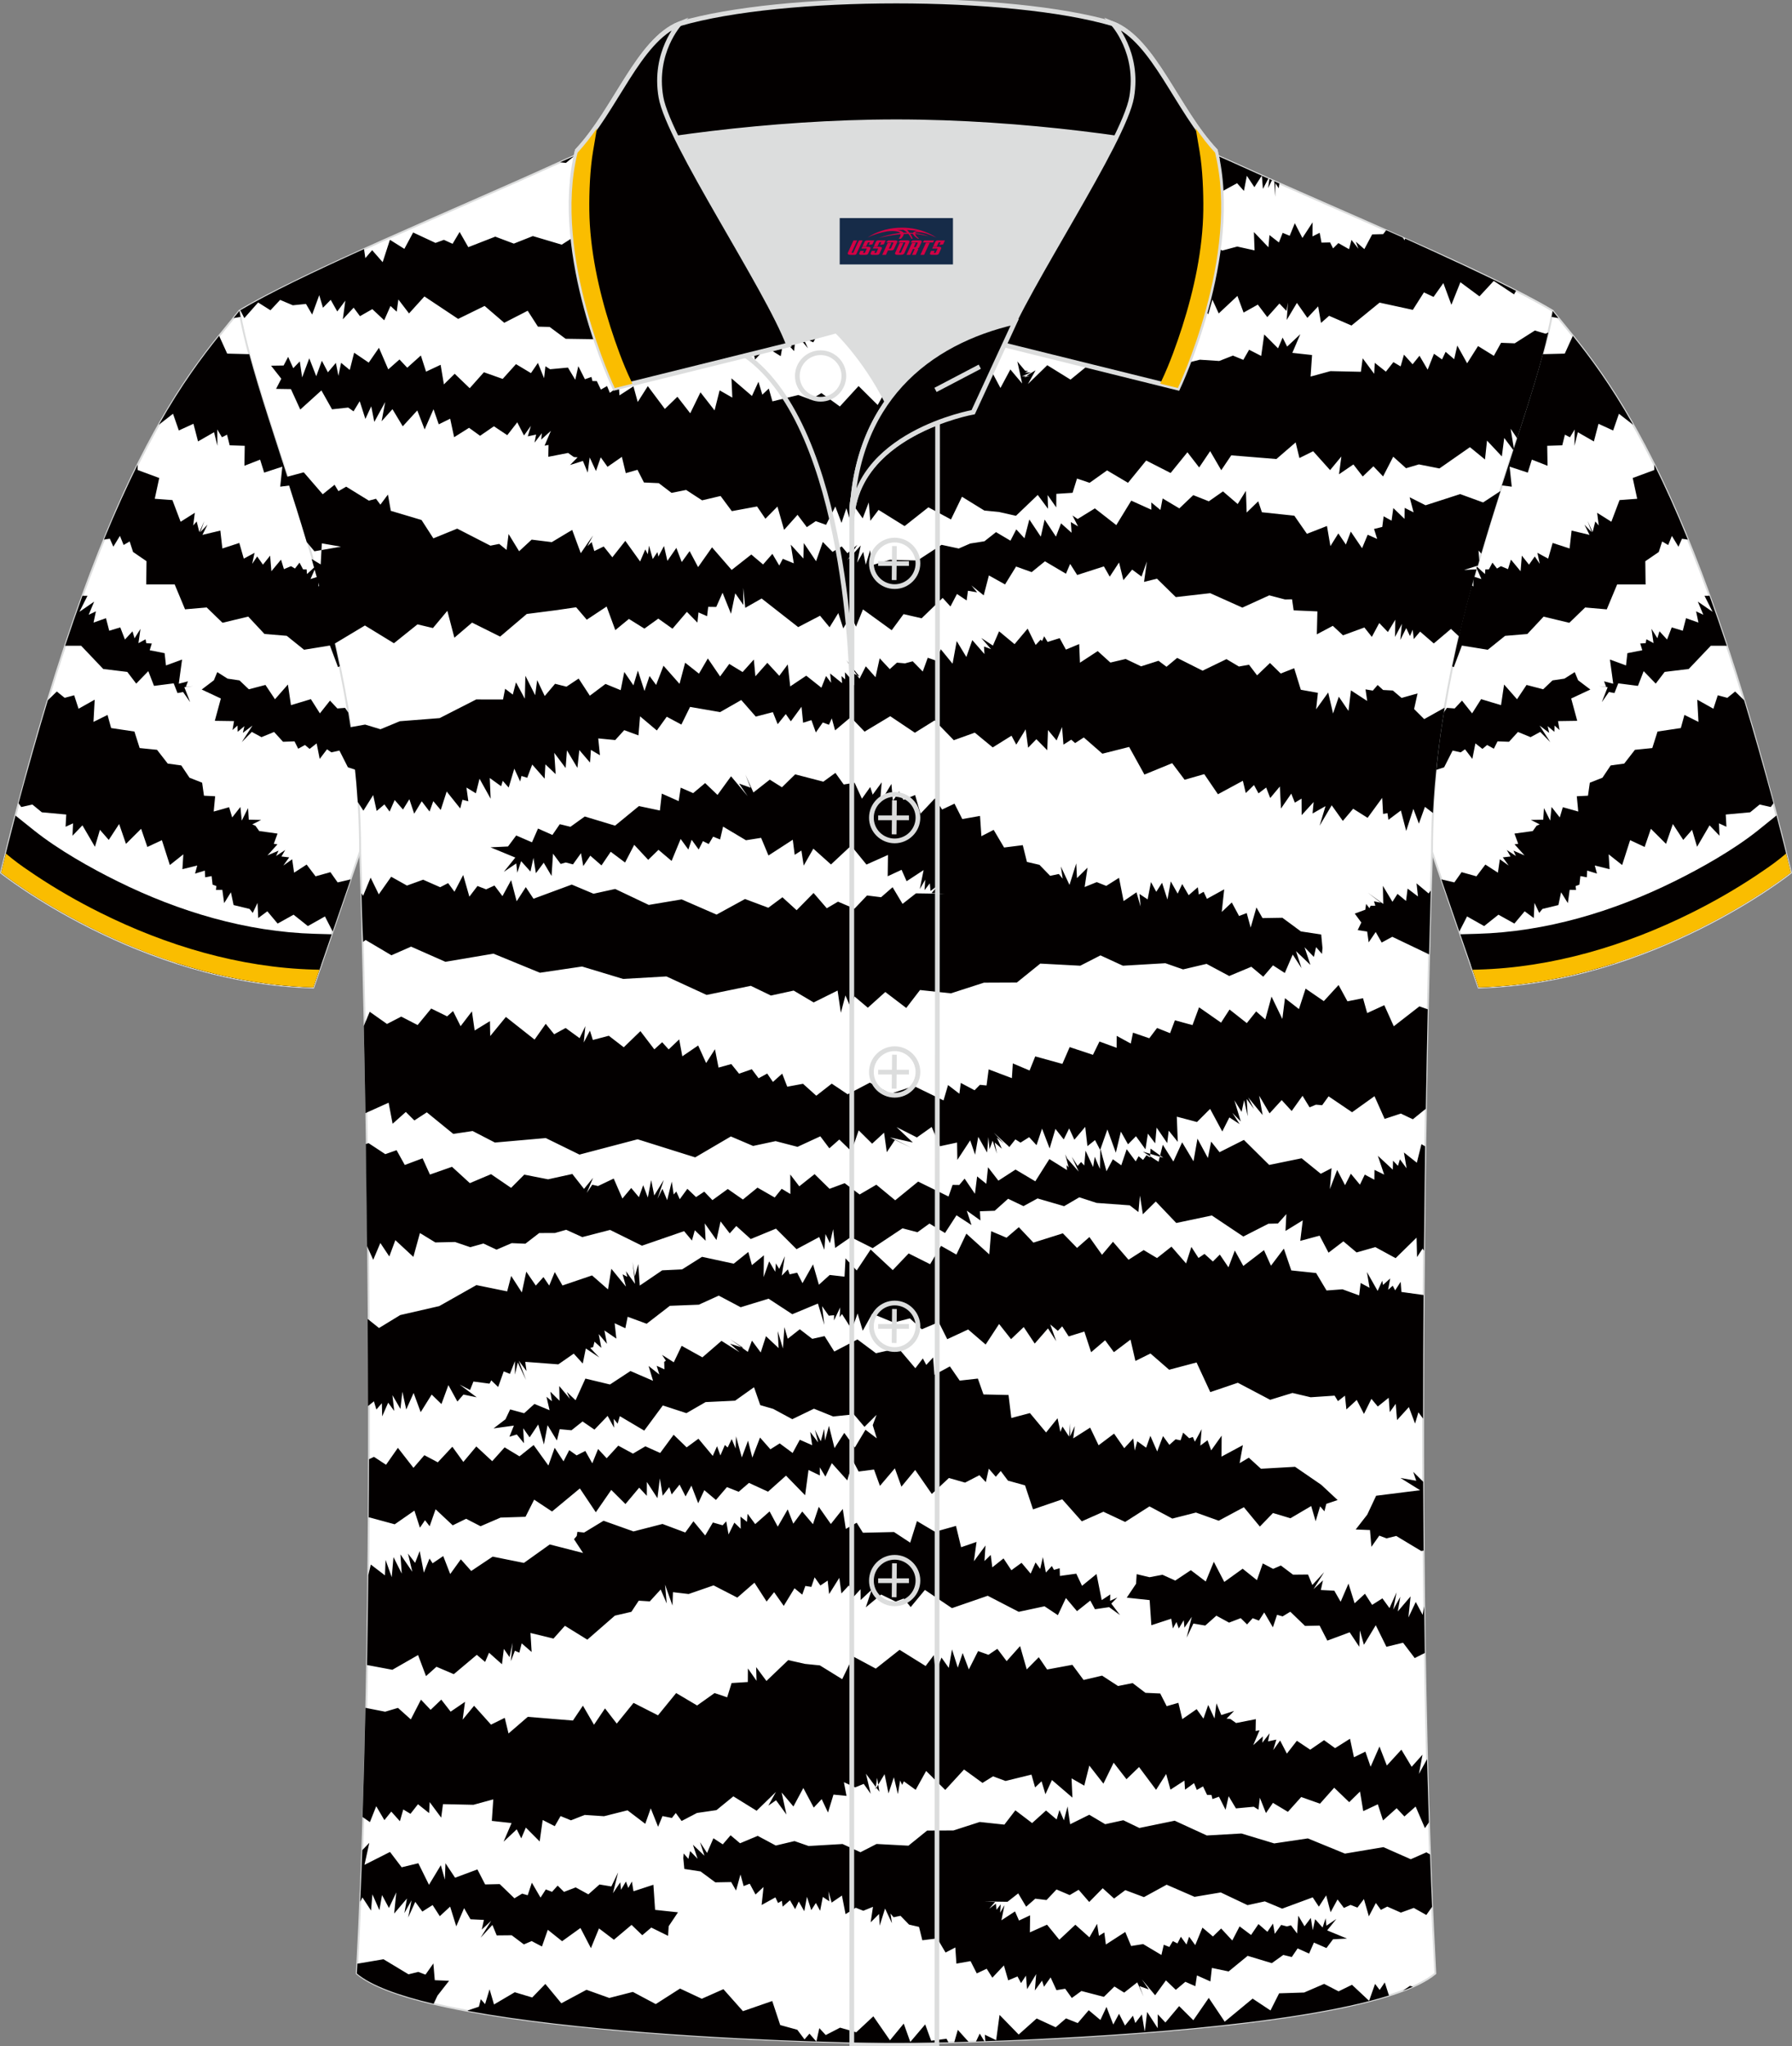 <?xml version="1.0" encoding="utf-8"?>
<!-- Generator: Adobe Illustrator 24.0.1, SVG Export Plug-In . SVG Version: 6.00 Build 0)  -->
<svg xmlns="http://www.w3.org/2000/svg" xmlns:xlink="http://www.w3.org/1999/xlink" version="1.1" id="图层_1" x="0px" y="0px" width="379.8px" height="433.5px" viewBox="0 0 379.8 433.5" enable-background="new 0 0 379.8 433.5" xml:space="preserve">
<rect x="0" y="0" width="379.8" height="433.5" fill="#808080" stroke="none"/>
<path fill-rule="evenodd" clip-rule="evenodd" fill="#FFFFFF" stroke="#DCDDDD" stroke-width="0.4" stroke-miterlimit="22.908" d="  M329.07,65.87c10.24,12.76,29.34,32.3,50.5,119c0,0-29.17,23.3-66.18,24.32c0,0-7.16-20.74-9.89-28.72  c-22.37-64.96,1.93-119.35-95.59-155.58c1.44-0.27,3.11-0.27,4.93-0.1l-0.09-0.01c13.98-0.87,17.87-1.24,23.93,0.66  c9.64,3.37,15.61,5.79,25.08,10.08C283.65,45.48,315.39,57.65,329.07,65.87z"/>
<path fill-rule="evenodd" clip-rule="evenodd" fill="#FFFFFF" stroke="#DCDDDD" stroke-width="0.4" stroke-miterlimit="22.908" d="  M50.73,65.87c-10.24,12.76-29.34,32.3-50.51,119c0,0,29.17,23.3,66.18,24.32c0,0,7.16-20.74,9.89-28.72  c22.37-64.96-1.93-119.35,95.59-155.58c-1.44-0.27-3.11-0.27-4.93-0.1l0.09-0.01c-13.98-0.87-17.87-1.24-23.93,0.66  c-9.64,3.37-15.61,5.79-25.08,10.08C96.14,45.48,64.4,57.65,50.73,65.87z"/>
<path fill-rule="evenodd" clip-rule="evenodd" fill="#FFFFFF" stroke="#DCDDDD" stroke-width="0.4" stroke-miterlimit="22.908" d="  M189.9,432.83c9.72,0.03,98.7-1.66,114.3-14.76c-5.38-100.98-0.7-237.63-0.7-237.63c0-47.6,21.3-89.91,25.59-114.58  c-13.67-8.24-45.41-21.24-67.35-31.22c-30.12-13.66-34.25-7.75-71.42-7.75c-37.15,0-42.11-5.92-72.24,7.75  C96.15,44.62,64.4,57.64,50.74,65.86c4.28,24.67,25.59,66.96,25.59,114.58c0,0,4.68,136.64-0.7,237.63  C91.19,431.17,180.18,432.86,189.9,432.83z"/>
<path fill-rule="evenodd" clip-rule="evenodd" fill="#030000" d="M310.3,120.74l2.63-0.13c-1.3,4.61-2.55,9.35-3.69,14.22l-1.72-1.6  l-3.64,3.08l-2.9-2.51l-1.34,1.58l-0.23-1.98l-0.58,1.34l-0.79-1.69l-1.26,2.52l0.34-3.41l-1.45,2.77l0.05-3.65l-1.57,2.61  l-1.83-1.9l-1.57,2.93l-1.58-1.99l-4.53,1.66l-2.16-2.01l-3.39,1.8l0.12-4.86l-5.03-0.22l-0.34-2.34l-1.5,0.03l-3.33-0.87l-5.7,2.6  l-6.82-3.06l-7.29,0.83l-3.99-3.9l-2.74,0.68l0.6-4.32l-1.13,3.19l-1.99-1.47l-1.86,2.23l-0.92-3.74l-1.97,3l-1.24-2.17l-5.66,1.82  l-1.49-2.35l-0.89,2.08l-4.45-2.63l-2.82,2.29l-3.3-1.18l-2.34,3.79l-3.42-1.91l-1.1,4.22l-2.61-2.1l1.21,1.46l-1.94-0.33  l-0.28,2.05l-2.05-1.37l-1.38,2.65l-1.65-1.81l-4.46,4.31l-3.83-0.88l-2.51,3.41l-6.09-4.41l-1.48,3.65l-1.09-2.37l-1.61,2.74  l-1.05-3.24l-1.85,3l-2.02-2.44l-4.63,2.41l-7.75-6.06l-3.47,1.98l-0.43-4.23l0.03,3.62l-1.72-2.47l-0.9,4.34l-1.79-4.46l-1.34,3.01  l-1.7-0.02l-0.24,1.98l-1.82-0.8l-0.23,2.15l-2.23-2.27l-3.05,3.57l-3.01-2.14l-2.94,2.12l-3.29-2.05l-2.88,2.37l-1.84-5l-4.21,2.79  l-2.25-2.63l-4.41,0.64l-6.06,0.78l-5.64,4.79l-5.95-2.96l-3.75,3.2l-1.49-5.7l-3.05,3.65l-3.28-0.78l-4.99,4l-6.15-3.76l-6.42,3.85  l-0.22-0.09c-1.41-6.16-2.99-12.11-4.65-17.85l1.92,1.15l0.24-4.46l4.06,0.7l-5.63,0.98l-1.64-1.97c-1.42-4.77-2.88-9.36-4.3-13.77  l3.68-0.99l4.02,4.65l2.51-2.01l0.82,1.35l1.64-0.95l4.81,2.96l1.51-0.4l0.93,1.25l1.6-2.14l0.61,3.45l6.51,1.94l2.51,3.89  l5.05-2.06l7.04,3.61l1.86-0.37l1.57,1.27l0.42-3.37l2.23,3.65l2.66-2.46l4.27,0.53l4.32-2.59l1.82,4.93l2.59-3.76l-1.19,2.29  l0.91-0.88l0.56,1.9l1.99-0.97l1.83,2.29l2.75-3.48l3.14,4.37l1.09-2.56l0.54,1.03l0.25-1.82l0.8,2.83l0.99-1.48l0.2,0.96l1.19-2.24  l0.72,3.15l1.9-2.75l1.14,3l1.67-2.32l1.8,3.39l2.95-4.19l4.16,4.79l4.16-3.27l2.5,2.11l1.97-2.25l1.46,2.48l0.75-1.43l2.33,0.96  l-0.64-3.96l2.67,2.94l0.09-3.28l2.6,3.85l1.43-4.08l2.06,2.1l1.95-1.15l1.21,1.44l2.08-1.76l-2.08,3.23l2.81-3.11l-0.76,3.64  l1.3-2.29l0.53,2.72l0.93-3.08l0.39,3.19l3.79-1.15l5.85,0.15l5.11-3.32l3.64,0.78l2.43-1.06l3.01-0.47l2.46-1.94l3.06,1.81  l1.23-2.39l1.74,1.88l1.03-3.98l2.43,3.64l0.81-3.62l2.4,3.61l1.08-2.81l2.23,1.99l-0.15-2.26l1.53,0.92l-1.19-2.32l1.1,0.75  l3.65-2.25l4.54,3.54l3.17-5.18l4.26,1.92l-0.01-1.54l1.93,1.59l0.47-2.44l3.54,2.11l2.95-2.81l3.3,1.31l3-2.1l3.12,2.68l1.74-2.8  l0.16,4.6l2.45-2.38l0.78,2.32l6.87,0.73l2.67,3.84l4.25-1.66l0.73,4.26l1.68-2.69l1.6,2.36l1.04-2.74l2.39,3.52l1.19-2.86  l2.01,0.89l-0.66-2.11l1.74-0.43l0.29-2.25l1.68,0.92l0.37-2.67l2.38,2.29l0.03-2.33l1.89,0.95l-0.84-3.2l3.38,1.7l7.33-2.37  l4.86,1.77l3.69-2.42c-1.36,4.26-2.73,8.68-4.07,13.25l-0.59-0.64l0.16,2.13l-0.3,1.06L310.3,120.74L310.3,120.74z M189.9,432.83  c1.66,0.01,5.61-0.04,11.11-0.18l-0.4-0.76l-3.26,0.42l-1.26-3.46l-3.16,3.72l-1.39-3.89l-2.92,3.54l-3.52-5.08l-3.63,3.38  l-3.42-0.98l-3.04,1.57l-1.36-1.47l-0.62,2.83C181.52,432.76,187.72,432.84,189.9,432.83L189.9,432.83z M202.25,432.62  c0.97-0.03,1.97-0.06,3.02-0.09l-2.27-2.52L202.25,432.62L202.25,432.62z M206.85,432.48l1.78-0.06l-0.98-1.62L206.85,432.48  L206.85,432.48z M208.84,432.41c24.47-0.86,65.31-3.31,85.54-9.68l-0.89-2.77l-1.08,1.59l-0.98-1.28l-1.26,3.59l-3.63-3.4  l-2.84,1.39l-3.06-1.58l-4.24,1.83l-5.3,0.17l-1.83,3.63l-3.79-2.51l-5.91,4.89l-3.38-5.04l-3.27,4.73l-3.01-2.99l-2.91,3.47  l-1.62-1.73l-0.01,2.94l-2.24-3.44l-0.51,4.19l-0.61-3.67l-1.39,1.82l-0.5-1.55l-1.68,2.09l-1.27-2.5l-1.22,2.28l-1.44-3.73  l-1.29,2.77l-2.47-2.07l-2.33,2.72l-2.49-0.99l-2.18,1.88l-4.04-1.86l-3.81,3.4l-4.05-4.16l-0.72,5.36l-2.4-1.16L208.84,432.41  L208.84,432.41z M297.34,421.72c0.75-0.28,1.46-0.57,2.12-0.86l-0.63-0.17L297.34,421.72L297.34,421.72z M303.52,403.94l-1.22,1.73  l-2.66-1.49l-2.74,0.99l-2.88-1.27l-1.35,0.69l-1.07-1.46l-1.48,2.83l-1.05-3.66l-1.37,1.81l-1.46-0.57l-1.41,0.64l-1.35-1.8  l-1.47,2.71l-0.94-3.57l-1.55,2.39l-1.3-1.97l-6.47,2.39l-3.68-1.54l-3.66,0.8l-5.68-2.69l-5.56,0.93l-5.91-2.57l-4.81,2.63  l-3.95-1.48l-2.38,1.78l-2.41-2.18l-2.86,2.91l-2.24-2.58l-1.9,1.12l-2.79-1.19l-2.12,2.24l-2.38-0.29l-1.94,1.7l-1.68-2.82  l-2.27,1.78l-4.87-0.07l2.24,0.12l-1.26,1.42l1.43-1.07l0.13,1.29l0.89-1.15l-0.12,1.77l0.92-1.6l-0.65,3.21l2.88-1.88l0.85,1.93  l2.35-1.1l-0.05,3.61l3.64-1.63l2.6,3.19l3.4-3.18l2.98,2.67l1.63-2.86l0.39,2.54l1.14-0.72l0.33,2.56l4.11-2.66l1.24,2.98  l2.55-0.41l3.87,2.31l0.5-2.17l1.18,0.47l0.74-1.24l0.98,0.49l0.72-1.41l1.19,1.64l0.56-1.65l1.3,1.78l1.53-3.71l2.22,1.88  l1.74-1.69l2.36,2.54l1.55-2.99l2.43,1.82l1.57-2.31l1.89,1.64l1.19-1.75l0.38,2.18l1.35-1.89l1.22,0.32l0.86-0.24l1.3,1.74  l0.25-3.77l1.32,2.24l1.33-1.77l0.42,2.59l0.5-2.32l1.58,1.76l0.64-1.95l0.17,1.57l2.11-1.43l-1.95,2.42l4.2,1.73l-2.96,0.15  l-1.39,1.86l-2.66-1.16l-1.02,2.33l-2.43-1.09l-1.24,1.82l-1.8-0.44l-2.43,1.74l-5.12-1.55l-4.04,3.31l-3.54-0.75l-0.32,2.86  l-2.85-1.27l-0.34,2.28l-2.11-0.93l-2.03,1.7l-2.09-2l-2.29,3.15l-2.82-3.37l1.46,2.13l-1.96-0.69l0.89,2.24l-1.36-3.04l-2.77,2.17  l-2.06-1.29l-2.24,2.19l-4.76-1.24l-2.04,1.48l-1.4-1.96l-1.85,0.3l-1.24-2.7l-1.4,1.98l-0.42-1.29l-1.52,2.08l0.28-3.47l-1.93,3.2  l-0.24-2.87l-1.04,1.57l-0.75-1.4l-1.97,0.82l-0.91-3.16l-2.45,2.6l-1.2-1.9l-2.1,0.99l-1.32-2.6l-3,0.53l-0.23-3.42l-2.07,1.07  l-1.76-2.99l-3.16,0.39l-0.7-2.83l-2.12-0.49l-1.8-1.86l-1.47,0.31l-0.66-0.79l0.31,2.06l-1.46-3.12l-1.14,3.63l-0.13-2.48  l-1.78,1.77l0.49-3.28l-2.05,0.83l-1.6-0.64l-2.16,1.36l-0.77-3.94l-2.18,1.49l-0.68-2.4l0.18,2.12l-1.37-0.92l-0.57,2.94l-0.9-1.66  l-0.98,1.52l-0.91-2.83l-0.57,3.06l-1.17-2.06l-0.77,1.62l-1.09-1.88l-1.55,1.35l-0.17-1.24l-0.81,0.47l-0.56-1.19l-2.92,1.61  l0.41-3.82l-1.7,1.6l-1.23-2.29l-1.29,0.5l-0.67-2.46L156,400.5l-1.03-1.8l-3.36,0.06l-3.13-2.31l-3.44-0.53l-0.22-2.29l0.08-0.99  l1,1.15l0.37-1.66l1.58,1.64l-0.99-2.98l2.44,2.33l-0.94-2.88l1.5,2.29l1.34-3.11l1.99,1.29l1.65-1.92l2.01,1.69l3.74-1.57  l3.83,2.05l3.97-0.94l2.99,1.04l7.19-0.42l3.8,1.74l3.41-1.75l6.76,0.36l3.96-3.2l5.57-0.02l5.58-1.8l5.22,0.56l2.33-3.03l3.55,2.7  l2.95-2.66l2.25,1.9l0.59-2.01l0.95,2.19l0.77-2.94l0.55,3.77l4.05-2.01l3.38,2l3.84-0.84l3.4,1.64l7.49-1.54l6.81,3.13l7.33-0.42  l6.95,2.1l7.13-1.06l7.86,3.22l8.15-1.37l5.8,2.56l3.32-1.46l0.77,0.45C303.21,396.59,303.36,400.28,303.52,403.94L303.52,403.94z   M302.84,386.05c-0.14-4.44-0.27-8.9-0.39-13.39l-1.72,3.13l0.76-4.08l-2.3,2.57l-2.18-3.63l-3.08,3.36l-1.56-4.02l-1.88,4.28  l-1.11-3.2l-2.42,1.19l-0.84-3.92l-3.16,1.99l-2.34-1.69l-2.93,2.02l-2.83-1.89l-2.12,2.72l-1.43-2.78l-1.46,2.03l0.66-2.22  l-1.76,0.38l0.33-1.71l-1.55,2l0.13-1.35l-2.05,1.86l1.34-3.15l-0.84,0.15l0.05-2.51l-4.18,0.82l-1.23-0.87l-0.79-0.06l1.6-1.63  l-2.72,0.87l-1.02-2.48l-0.42,3.21l-1.33-2.87l-1.01,2.9l-1.44-2.01l-3.04,2.11l-0.83-3.45l-2.48,0.71l-1.37-2.69l-3.14-0.14  l-2.71-2.06l-3.09,0.62l-3.38-2.2l-3.92,0.92l-2.38-3.21l-5.35,0.99l-1.77-2.6l-2.55,2.58l-1.41-4.94l-2.85,3.19l-1.97-2.61  l-1.89,1.27l-2.19-0.79l-1.96,3.88l-1.31-3.47l-1.03,3.1l-1.23-3.87l-0.68,3.92l-1.55-2.19l-1.28,3.38l-0.34-3.89l-1.74,2.3  l-5.52-3.43l-5.04,3.98l-4.79-2.57l-2.33,4.81l-4.73-2.92l-3.16-0.32l-3.55-0.8l-4.62,4.42l-2.18-2.94l0.09,2.91l-1.83-2.62  l-0.02,2.87l-3.44,0.22l-0.94,3.02l-2.67-0.9l-3.7,2.63l-4.44-2.63l-3.85,4.72l-5.18-2.64l-3.56,4.39l-2.49-3.22l-2.33,3.46  l-2.35-4.04l-2.12,3.15l-9.57-0.78l-4.08,3.52l-0.8-3.31l-2.91,1.44l-3.59-4l-2.42,2.94l0.5-3.77l-3.05,2.08l-1.98-2.55l-2.26,2.16  l-2.05-2.15l-2.15,4.18l-2.72-2.44l-2.72,0.81l-4.18-0.82c-0.16,7.76-0.36,15.48-0.61,23.12l1.56,1.09l1.34-3.37l1.73,2.95  l1.46-1.81l1.83,2.04l0.71-2.49l1.53,0.92l1.59-2.03l2.36,1.88l0.12-2.33l2.44,3.29l0.38-2.86l6.45,0.14l4.21-1.15l-0.31,4.56  l4.18,0.46l-1.69,3.95l2.79-2.62l0.96,1.91l0.97-2.28l2.93,2.94l0.64-4.55l2.56,1.31l1.23-2.14l2.2,0.9l2.91-1.14l4.1,0.27  l4.98-1.25l3.76,2.86l1.16-3.28l1.56,3.91l0.93-2.27l1.99,0.4l0.83-1.05l1.23,1.69l3.26-1.7l4.13-0.6l3.58-2.92l4.93,3.05l4.1-3.99  l-1.62,2.91l1.64-1.14l2.2,3.02l-1.02-4.67l2.5,2.97l2.1-3.92l2.21,4.15l1.68-1.79l1.34,2.84l1.16-3.8l2.76,0.27l-0.55-2.9l2.38,1.1  l1.82-0.74l1.48,2.09l-1.01-4.24l2.85,3.82l-0.48-2.95l-0.35,2.41l1.93-3.19l0.83,4.07l1.14-3.42l0.85,3.57l0.48-2.89l0.42,0.94  l0.37-0.75l2.5,1.8l2.22-4l4.05,4.02l3.98-4.33l3.91,2.84l2.24-1.39l2.65,0.98l5.49-1.35l0.77,2.72l1.37-1.3l0.82,2.74l1.38-3.01  l4.34,3.73l-0.18-4.08l2.69,1.54l1.07-4.25l2.99,3.83l2.17-4.44l2.72,3.5l2.66-2.58l3.61,4.83l2.14-3.36l0.91,3.32l2.96-1.92  l0.13,1.93l1.91-1.39l0.59,1.44l1.31-0.75l0.86,1.8l0.93,0.01l0.21,0.87l1.38-0.49l1.4,2.77l0.65-2.88l1.55,2.58l3.78-0.35  l0.99,0.63l0.29-2.54l1.3,3.25l1.48-2.16l3.17,1.9l2.82-3.14l3.98,1.41l3.01-3.38l3.18,3.06l2.29-2.25l0.69,4.15l3.09-1.45l1.1,3.42  l2.89-2.59l1.64,1.75l2.38-2.1l1.97,4.57L302.84,386.05L302.84,386.05z M301.98,350.17l-2.14,1.08l-2.47-3.25l-3.53,0.86l-2.26-4.57  l-2.51,4.15l-0.86-3.06l-0.12,3.48l-2.04-3.07l-4.73,1.76l-1.64-3.18l-3.09,0.07l-3.12-3.01l-1.63,0.99l-1.18-0.34l-0.88,2.66  l-1.84-3.16l-1.12,1.73l-1.32-0.51l-1.19,1.32l-1.35-1.33l-2.47,0.95l-2.69-1.47l-2.36,2.09l-2.51-0.42l-1.43,2.98l1.09-4.41  l-1.55,2.3l-0.16-1.58l-1.04,1.74l-0.5-1.36l-0.76,1.36l-0.34-2.06l-4.22,1.38l-0.36-5.32l-4.85-0.52l1.97-2.94l0.13-2.04l2.72,0.65  l2.75-0.52l2.71,1.23l3.3-2.2l3.16,2.4l1.71-4.18l2.22,4.27l3.89-2.8l3.03,2.42l1.24-3.54l2.19,1.15l1.64-0.71l2.58,1.94l3.18-0.03  l0.91,2.22l2.5-2.71l-2.25,3.59l2-1.86l-0.45,2.04l2.85,0.14l1.35,2.35l1.66-3.85l1.3,4.18l2.19-2.03l1.52,2.36l2.18-1.38l1.5,2.06  l1.5-3.33l-0.71,3.66l1.51-2.72l-0.54,3.1l2.71-3.19l-0.46,4.48l1.56-3.3l1.46,2.74l0.32-1.82  C301.88,343.61,301.93,346.89,301.98,350.17L301.98,350.17z M301.72,328.48c-0.04-4.89-0.07-9.75-0.09-14.58l-2.11-2.1l0.64,1.89  l-3.35-0.6l4.17,2.6l-9.32,1.17l-1.88,4l-2.45,3.15l3.03,0.12l0.3,3.55l1.67-2.37l1.52,0.58l2.07-0.51l5.3,3.19L301.72,328.48  L301.72,328.48z M301.61,300.52c0-8.97,0.04-17.74,0.1-26.18l-4.69-0.65l-0.16-2.15l-1.17,1.81l-0.51-0.98l-0.98,0.86l0.44-2.4  l-1.52,1.38l-0.17-0.9l-0.97,2.16l-2.27-4l0.55,3.34l-1.88-1.02l-0.32,2.63l-3.53-1.29l-3.38,0.25l-2.21-3.7l-5.26-0.55l-1.58-4.62  l-2.73,3.62l-1.48-3.3l-4.38,3.35l-1.8-3.26l-1.35,3.55l-1.83-2.7l-1.47,1.47l-1.78-1.61l-1.27,0.86l-1.51-2.34l-1.12,3.5l-3.1-3.56  l-3.06,2.42l-2.83-1.69l-3.21,2.05l-3.29-3.81l-2.33,2.76l-2.67-3.76l-2.62,2.3l-3.01-3.09l-6.24,1.97l-3.09-3.27l-2.61,2.23  l-3.25-1.38l-0.4,4.91l-4.86-4.39l-2.11,4.43l-3.25-1.84l-2.32,3.88l-4.55-2.28l-3.37,3.53l-4.69-4.36l-2.95,4.44l-2.37-2.57  l-0.21,3.88l-3.14-0.36l-2.29,2.07l-1.24-4.31l-2.24,3.98l-1.13-2.22l-1.59,0.35l-0.38-1.05l-1.29,1.33l0.65-4.12l-1.19,2.69  l-0.71-1.17l-0.13,1.78l-1.29-2.21l-1.18,3.34l0.06-4.62l-2.54,2.08l-0.76-2.79l-3.09,2.48l-6.72-1.45l-4.22,2.66l-4.22,0.2  l-4.76,3.23l-0.32-4.55l-0.72,2.59l-0.47-3.09l0.51,4.68l-1.92-2.67l0.28,1.19l-1-0.54l0.72,2.62l-3.1-3.79l-0.71,4.37l-3.38-2.96  l-6.27,2.13l-1.63-2.84l-1.18,2.86l-1.22-1.8l-1.62,1.8l-2.02-2.95l-0.94,4.41l-2.26-3.5l-0.85,3.27l-6.52-1.33l-7.88,4.45  l-8.27,1.9l-4.49,2.74l-2.41-1.92c0.04,6.02,0.06,12.18,0.07,18.46l1.26-1.01l0.52,1.74l1.16-1.34l0.07,2.79l1.27-2.9l1.28,1.75  l-0.38-3.35l1.7,2.93l0.41-3.65l0.82,3.77l1.56-3.51l1.5,4.07l2.33-3.73l2.07,2.01l1.47-4.01l1.91,3.48l1.28-1.48l2.81,0.58  l-3.62-2.7l2.21,1.16l0.72-1.8l3.41,0.45l0.37-0.7l1.46,1.41l1.18-3.31l1.31,0.53l1.07-2.7v2.84l0.6-2.55l1.75,3.7l-1.54-4.08  l1.64,2.19l-0.27-1.95l7.01,0.53l3.27-2.27l1.91,2.1l0.65-3.19l2.84,1.89l-1.9-2l0.61-0.19l0.29-1.14l1.45,1.31l-0.56-2.92  l1.75,2.06l-0.54-2.83l2.53,1.73l-0.36-3.26l2.27,1.06l0.49-2.43l4.02,1.48l4.92-3.8l6.14-0.24l4.22-1.92l4.65,2.46l5.91-1.81  l5.03,3.29l5.43-2.26l1.36,4.51l-0.48-3.96l1.42,2.02l1.13-0.1l-0.02,1.1l1.32-2.76l-0.12,2.08l0.49-0.67l2.09,3.27l1.22-3.39  l1.09,3.66l2.01-3.61l4.55,1.87l3.43-0.88l2.53,2.31l3.58-1.52l1.81,3.62l4.43-2.06l3.71,3.19l2.85-4.35l2.53,3.21l2.69-2.56  l2.33,3.5l2.81-3.22l1.75,2.72l-1.27-3.56l1.61,1.36l0.92-0.95l1.38,2.13l3.32-1.03l1.43,4.38l2.97-2.53l1.86,2.52l3.52-2.66  l1.04,4.52l3.19-1.58l3.96,3.44l5.81-1.54l2.91,6.28l5.84-1.98l6.85,3.61l4.72-1.45l3.87,0.91l5.07-0.34l0.71,1.16l1.48-1.16  l0.31,2.92l2.19-2.01l1.53,2.96l1.58-3.19l1.35,1.62l2.31-1.85l0.23,3.04l1.26-1.76l0.28,3.45l2.51-2.76l1.31,3.5l0.71-2.39  L301.61,300.52L301.61,300.52z M301.79,264.94l-0.28-0.44l-1.18,1.8l-0.1-4.12l-4.44,4.35l-4.3-2.34l-3.97,1.13l-2.8-2.35l-3.15,2.4  l-1.89-3.61l-4.1,1.11l0.53-4.35l-3.66,2.25l0.18-3.57l-1.78,1.99l-2.02,0.05l-5.32,2.71l-6.67-4.46l-7.54,1.59l-4.34-4.55  l-2.74,2.7l-0.62-3.95l-0.32,3.48l-1.84-1.42l-7.02-0.51l-3.67-1.19l-3.22,1.88l-5.63-1.64l-2.98,1.63l-3.26-1.56l-2.84,2.54  l-3.13,0.11l0.1,1.94l-2.89-2.07l1,3.05l-3.18-2.07l-2.43,3.75l-3.3-2l-2.54,1.84l-3.17-0.83l-6.32,4.2l-4.64-2.34l-3.32,2.3  l-0.42-3.98l-0.68,2.98l-0.94-1.94l-0.25,3.33l-1.08-2.7l-4.81,2.57l-4.36-4.35l-5.35,2.2l-3.06-2.76l-1.39,1.56l-1.94-2.53  l-0.87,3.94l-2.48-3.52l0.18,3.67l-2.29-2.22l-0.61,2.18l-1.66-1.99l-8.93,3.08l-6.76-3.34l-5.89,1.52l-3.41-1.55l-2.39,0.68  l-3.33,0.01l-2.93,2.26l-2.9-0.12l-3.21,1.38l-2.78-1.3l-2.79,0.78l-3.23-1.1l-4.18,0.09l-3.26-1.99l-1.39,5.05l-3.82-3.54  l-1.28,3.45l-1.9-2.85l-1.51,3.56l-1.3-2.89c-0.08-7.56-0.17-14.79-0.27-21.63l0.59-0.19l3.54,2.33l2.39-0.84l1.74,3.13l3.77-1.41  l1.56,3.44l4.68-1.64l3.78,3.46l4.49-1.9l4.25,2.9l2.79-2.8l5.05,0.99l5.14-1.13l2.48,3.16l1.91-2.34l-1.33,3.19l1.16-1.73  l1.23,0.27l3.32-1.58l1.84,4.23l1.87-2.23l1.63,1.94l0.91-2.53l0.98,2.61l0.71-3.69l0.65,3.25l2.02-3.28l-1.33,3.98l1.04-2.11  l1.01,2.4l0.97-3.93l0.41,2.74l0.55-0.64l0.74,1.63l1.61-2.2l1.84,1.75l1.74-1.15l1.73,1.8l3.25-2.36l3.21,2.23l3.09-2.52l3.65,2.09  l1.48-1.84l1.84,1.1l-0.02-4.13l1.91,2.5l3.24-2.58l3.17,3.11l3.21-1.19l3.17,2.39l3.54-2.07l4,3.3l4.86-3.96l6.44,3.16l0.86-2.46  l1.41,0.02l1.14-1.35l2.19,3.22l0.46-3.69l1.95,1.57l0.36-3.51l2.2,2.84l3.63-2.35l4.19,2.49l2.98-4.71l3.74,2.33l-0.09-1.04  l0.44,0.48l-0.73-2.78l1.69,3.63l-1.3-2.77l2.47,2.8l-1.47-3.14l1.24,1.94l0.74-0.83l0.66,0.74l0.28-3.14l1.6,3.47l0.35-2.17  l1.09,2.56l0.09-4.29l1.31,4.79l1.35-2.54l1.78,1.28l1.15-3.41l1.91,2.58l0.62-1.09l0.94,0.78l0.73-1l0.75,0.47l0.11-1.86l2.71,1.94  l-4.34-1.31l3.32,2.15l0.9-3.6l2.24,3.55l1.86-4.07l2.41,4.02l0.84-4.8l2.21,4.11l0.69-3.48l1.78,2.24l5.16-2.6l5.36,5.3l6.88-1.41  l4.05,3.28l2.29-1.18l-0.36,4.43l1.55-4.06l1.67,3.23l1.23-2.43l1.92,2.32l1.03-2.13l2.03,1.08l0.03-2.08l2.05,1l-1.34-3.99  l3.17,2.94l0.05-1.9l1.04,1.09l0.42-1.38l1.41,1.91l-0.56-3.36l2.67,2.12l-1.44-1.61l1.5,1.68l0.98-3.95l0.78,0.46  C301.96,249.81,301.87,257.22,301.79,264.94L301.79,264.94z M302.19,234.88c0.13-7.67,0.27-14.74,0.41-21.07l-1.77-0.62l-5.43,4.22  l-2.01-4.47l-3.63,1.67l-0.88-3.15l-3.3,0.66l-1.88-3.45l-3.13,3.41l-3.86-2.65l-1.41,4.33l-2.96-2.3l-0.56,4.4l-2.29-4.74  l-1.32,4.84l-1.94-1.7l-1.98,2.48l-3.66-2.88l-1.8,2.78l-4.66-3.25l-1.39,3.77l-3.73-1.02l-1.02,2.73l-2.76-1.1l-1.65,2.18  l-3.45-1.19l-0.47,2.31l-2.99-1.63l-0.01,2.53l-3.64-1.33l-1.38,2.82l-4.93-1.64l-1.55,3.56l-5.75-1.59l-1.2,2.99l-3.55-1.5  l-0.2,3.12l-4.92-1.86l-0.45,3.41l-1.4-0.14l-1.14,1.15l-2.92-1.55l-0.3,2.29l-2.4-1.84l-0.96,3.26l-6.29-3.06l-4.92,1.64l-4.4-2.35  l-4.71,2.47l-3.37-2.26l-3.28,2.56l-2.81-2.53l-3.34,0.62l-1.07-2.77l-1.97,1.76l-1.21-1.78l-1.83,1l-1.43-1.91l-2.71,0.94  l-1.64-2.04l-2.7,0.75l-0.76-3.89l-1.87,2.93l-1.69-3.72l-3.36,2.29l-0.66-3.58l-2.23,2.12l-1.38-1.52l-1.66,1.51l-2.95-3.86  l-3.53,3.42l-3.17-2.44l-3.38,0.89l-0.62-1.97l-1.31,2.51l0.34-3.47l-1.22,2.55l-2.96-2.16l-2.43,1.33l-1.79-2.21l-2.36,3.34  l-6.08-4.8l-3.32,4.05l-0.06-3.16l-3.24,1.98l-0.58-4.05l-2.4,3.14l-1.6-3.2l-1.26,1.12l-3.37-1.66l-2.88,3.5l-3.47-1.79l-3.02,1.56  l-3.66-2.58l-1.26,3.02c0.12,5.66,0.24,11.83,0.35,18.45l4.91-2.21l0.85,4.46l2.8-2.5l1.81,1.8l2.64-1.72l5.61,4.57l4.1-0.61  l4.72,2.44l10.78-0.95l7.14,3.5l12.33-3.24l12.2,3.83l7.56-4.43l4.71,2.01l4.77-1.02l4.65,1.21l4.83-2.23l1.91,2.54l2.11-1.86  l2.58,2.5l1.53-4.44l2.85,2.82l2.53-2.33l0.58,4.13l1.78-2.67l3.39,1.73l-4.49-2.19l4.84,1.08l-3.46-3.26l4.32,2.19l3.13-2.22  l1.76,4.08l3.62-0.78l0.06,3.68l2.72-4.14l1.04,3.03l0.67-3.78l1.87,3.32l0.28-3.27l0.24,2.57l0.66-1.8l0.91,2.75l-0.47-2.38  l1.51,1.33l-1.05-2.36l1.5,1.3l-2.13-2.31l3.14,2.87l-1.56-2.13l1.67,2.29l1.3-1.64l1.09,0.69l1.83-1.16l1.56,1.7l1.17-3.51  l1.61,4.2l1.23-4.14l1.76,2.23l1.15-2.33l1.1,2.39l2.3-2.72l0.47,4.08l1.61-1.28l1.09,2.09l1.53-4.34l1.79,4.92l1.07-4.46l1.51,2.68  l1.69-1.71l2.01,2.78l0.51-3.32l1.55,2.05l0.3-3.34l2.25,3.29l0.32-2.64l1.92,2.38l-0.21-5.34l4.28,1.13l2.78-2.78l2.58,4.79  l1.5-2.98l2.17,1.41l-1.53-2.38l1.78,1.83l-1.35-4.48l1.52,2.44l0.54-2.47l0.76,3.41l-0.21-3.66l1.55,2.13l-1.24-2.47l3.06,3.74  l-0.73-4.11l2.2,3.75l2.57-2.81l2.12,2.31l2.3-3.22l1.49,2.44l1.35-0.56l1.32,0.11l1.36-1.88l4.98,3.37l4.75-3.4l2.15,4.81  l3.43-1.13l2.55,1.21L302.19,234.88L302.19,234.88z M302.88,202.18c0.14-5.46,0.26-10.01,0.36-13.52l-0.46,0.61l-2.56-2.14  l0.31,2.78l-2.2-1.67l-0.33,2.62l-1.81-1.5l-1.07,1.68l-2.03-3.38l0.08,3.83l-3.28-2.38l2.77,2.13l-1.45-0.3l0.28,0.93l-1,0.01  l-0.25,0.52l-0.7-0.91l-0.18,1.23l-2.23,0.82l1.39,1.89l-0.77,1.61l2.01,0.3l0.32,2.29l1.49-2.19l1.27,2.23l2.24-1.22L302.88,202.18  L302.88,202.18z M303.71,172.23c0.38-7.61,1.26-15.05,2.47-22.29l-0.02-0.01l-4.31,2.41l-2.14-2.13l0.73-3.31l-3.39,0.95l-1.85-1.57  l-2.06-0.11l-1.16-1.06l-1.02,1.19l-1.55-0.26l0.36,2.46l-3.45-2.25l-0.52,4.36l-2.05-3.02l-1.22,3.56l-1.03-4.45l-2.56,3.56  l0.38-3.49l-3.62-0.65l-1.41-4.56l-2.85,1.12l-2.28-2.23l-2.73,2.62l-1.71-2.25l-2.14,0.38l-2.64-1.57l-5.06,2.45l-5.39-2.71  l-2.26,1.88l-1.69-1.27l-3.69,1.18l-3.27-1.56l-3.24,0.76l-2.69-2.43l-3.76,2.46l-0.16-3.95l-2.82,1.17l-1.32-2.42l-2.56,0.8  l-0.72-1.2l-0.45,1l-0.31-0.28l-1.05,1.12l-1.7-3.46l-2.77,3.29l-3.28-2.72l-1.31,3.02l-2.47-1.61l2.08,2.37l-1.5-0.56l0.1,1.6  l-2.58-2.96l-1.26,3.58l-2.04-3.37l-0.88,4.79l-2.5-3.06l-0.94,2.43l-1.82-0.63l-1.06,2.92l-2.13-2.17l-1.63,0.44l-1.71-0.15  l-1.52,1.37l-2.14-2.29l-0.88,4l-2.06-2.31l-1.33,2.62l-2.8-3.91l2.81,3.47l-1.84-0.96l0.57,2.06l-1.83-2.01l0.05,1.5l-0.78-0.69  l0.12,1.49l-2.53-2.04l0.21,1.96l-1.08-1.43l-0.98,2.48l-3.21-2.55l-3.4,2.27l-0.52-4.66l-1.8,2.42l-2.53-2.75l-2.53,2.85  l-0.33-3.55l-2.38,2.65l-2.83-1.72l-1.94,2.65l-2.6-3.81l-1.88,3.22l-2.93-2.32l-1.19,4.48l-3.4-3.84l-1.56,4.07l-1.4-1.89  l-1.07,3.17l-1.4-4.32l-0.94,3.13l-1.94-2.84l-0.76,3.86l-3.22-1.32l-3.32,2.49l-2.37-3.63l-2.59,1.72l-2.41-0.61l-2.19,2.59  l-1.6-3.36l-0.43,3.18l-2.07-4.12l-0.12,4.87l-1.87-3.47l-0.68,2.6l-1.62-1.24l-0.45,2.28l-5.69-0.01l-7.74,3.95l-8.44,0.66  l-4.1,1.7l-3.26-0.99l-3.25,0.58c0.77,5.18,1.35,10.46,1.69,15.82l1.2,1.84l2.07-3.3l0.74,3.36l1.64-1.39l1.1,1.52l1.08-2.45  l1.76,2.02l1.35-2.19l1.02,3.07l1.6-2.63l1.66,2.17l0.79-2.2l1.58,1.87l1.26-3.91l2.87,3.59l0.47-1.84l1.25,0.32l-0.4-2.91l2,1.22  l0.77-3.09l2.36,4.24l-0.19-4.39l2.41,1.74l0.34-1.14l1.26,1.42l1.19-4l1.25,2.72l0.27-1.17l1.22,0.38l1.06-2.8l2.63,2.99l0.16-3.03  l2.18,2.07l-0.3-4.51l2.41,3.22l0.28-3.75l2.22,3.72l0.4-3.78l2.27,2.65l0.19-2.69l1.91,1.14l-0.36-3.57l3.6,0.35l1.91-2.1  l3.01,1.11l0.34-4.04l3.56,3l2.1-2.91l3.1,1.66l1.84-3.74l6.37,1.1l4.48-2.56l3.08,3.51l3.62-0.94l1.02,2.55l1.72-2.14l1.07,1.53  l2.26-3.08l0.34,3.38l1.76-0.55l0.94,2.61l1.47-2.11l1.31,0.48l0.6-1.35l0.7,2.54l3.31-2.79l2.94,3.06l5.44-3.27l5.22,3.5l4.18-2.61  l4.07,4.19l4.45-1.6l3.8,3.13l3.98-2.48l1.01,1.89l1.99-3.24l0.52,3.89l1.75-1.8l2.31,2.34l0.15-4.28l1.83,2.2l1.15-2.84l0.3,3.73  l1.65-1.05l0.82,0.72l1.84-1.19l3.94,3.44l5.67-1.43l3.24,5.85l5.88-2.41l2.64,3.51l4.16-1.19l2.9,4.26l5.28-2.85l0.62,2.6l1.74-1.7  l0.96,1.76l1.62-1.23l0.86,2.22l2.04-2.44l0.24,4.67l2.18-3.16l0.76,1.91l1.42-0.85l0.02,3.5l2.54-2.78l-0.23,2.43l2.75-1.56  l-1.25,4.15l2.56-4.33l2.36,3.31l2.19-2.58l3.06,1.93l3.09-4.23l0.19,3.4l0.93-0.16l0.2,1.41l2.64-1.98l1.13,4.34l1.52-4.68  l1.17,3.12l1.28-3.55L303.71,172.23L303.71,172.23z M320.74,95.35l0.11-0.33l-0.68-4.2l1.38,2.04c2.71-8.37,5.1-15.9,6.61-22.43  l-0.6,0.26l-2.26-0.67l-4.27,2.71l-2.89-0.11l-1.53,2.76l-3.35-2.07l-2.31,3.65l-2.09-3.76l-0.66,2.89l-1.81-1.56l-0.76,1.61  l-1.71-1.2l-1.34,3.37l-1.73-2.95l-1.46,1.81l-1.83-2.04l-0.71,2.49l-1.53-0.91l-1.59,2.02l-2.36-1.87l-0.12,2.33l-2.44-3.29  l-0.38,2.86l-6.45-0.14l-4.21,1.15l0.31-4.56l-4.18-0.46l1.69-3.95l-2.79,2.62l-0.96-1.91l-0.97,2.28l-2.93-2.94l-0.64,4.55  l-2.56-1.31l-1.23,2.14l-2.2-0.9l-2.91,1.14l-4.1-0.27l-4.98,1.25l-3.76-2.86l-1.16,3.28l-1.56-3.9l-0.93,2.27l-1.99-0.4l-0.83,1.05  l-1.23-1.69l-3.26,1.7l-4.13,0.6l-3.58,2.92l-4.93-3.05l-4.1,3.99l1.62-2.91l-2.49,1.5l1.23-0.34l-1.64,0.1l1.93-0.8l-1.29-0.01  l0.71-0.31l-0.68-0.07l-1.63-1.95l1.02,4.67l-2.5-2.97l-2.1,3.92l-2.21-4.15l-1.68,1.79l-1.35-2.84l-1.16,3.8l-2.76-0.27l0.55,2.9  l-2.38-1.1l-1.82,0.74l-1.48-2.09l1.01,4.24l-2.85-3.82l0.48,2.95l0.35-2.41l-1.93,3.19L194,81.05l-1.14,3.42l-0.85-3.57l-0.48,2.89  l-0.42-0.94l-0.37,0.75l-2.5-1.8l-2.22,4l-4.05-4.02L178,86.11l-3.91-2.84l-2.24,1.39l-2.65-0.98l-5.49,1.35l-0.77-2.72l-1.37,1.3  l-0.82-2.74l-1.38,3.01l-4.34-3.73l0.18,4.08l-2.69-1.54l-1.07,4.25l-2.99-3.83l-2.17,4.44l-2.72-3.5l-2.66,2.58l-3.61-4.83  l-2.14,3.36l-0.91-3.32l-2.96,1.92l-0.13-1.93l-1.91,1.39l-0.59-1.44l-1.31,0.75l-0.86-1.8l-0.93-0.01l-0.21-0.87l-1.38,0.49  l-1.4-2.77l-0.65,2.88l-1.55-2.58l-3.78,0.35l-0.99-0.63l-0.29,2.54l-1.3-3.25l-1.48,2.16l-3.17-1.9l-2.82,3.13l-3.98-1.41  l-3.01,3.38l-3.18-3.06l-2.29,2.25l-0.69-4.15l-3.09,1.45l-1.1-3.42l-2.89,2.59l-1.64-1.75l-2.38,2.1l-1.97-4.57l-2.17,3.14  l-3.09-2.1l-0.93,3.65l-1.84-1.51l-0.56,2.76l-0.54-2.74l-1.69,1.99l-1.28-2.45l-1.19,3.28l-1.48-3.79l-1.51,4.04l-0.5-3.39  L62.15,78l-1.08-2.4l-0.96,1.83l-2.66,0.04l2.17,2.76l-1.11,2.15l3.15,0.05l1.98,4.33l4.48-4.05l2.25,4l3.43-0.37l1.13,0.8  l1.31-2.15l1.2,3.76l1.24-2.68l0.65,3.31l2.31-4.22l-0.76,4.08l2.3-2.56l2.18,3.63l3.08-3.36l1.56,4.02l1.88-4.28l1.11,3.2  l2.42-1.19l0.84,3.92l3.16-1.99l2.34,1.69l2.93-2.02l2.83,1.89l2.12-2.72l1.43,2.78l1.46-2.03l-0.66,2.22l1.76-0.38l-0.33,1.71  l1.55-2l-0.13,1.35l2.05-1.86l-1.34,3.15l0.84-0.15l-0.05,2.51l4.19-0.82l1.23,0.87l0.79,0.06l-1.6,1.63l2.72-0.87l1.02,2.48  l0.42-3.21l1.33,2.87l1.01-2.9l1.44,2.01l3.04-2.11l0.83,3.45l2.48-0.71l1.37,2.69l3.14,0.14l2.71,2.06l3.09-0.62l3.38,2.2  l3.92-0.92l2.38,3.21l5.35-0.99l1.77,2.6l2.55-2.58l1.41,4.94l2.85-3.19l1.97,2.61l1.89-1.27l2.19,0.78l1.96-3.88l1.31,3.47  l1.03-3.1l1.23,3.87l0.68-3.92l1.55,2.19l1.28-3.38l0.34,3.89l1.74-2.3l5.52,3.43l5.04-3.98l4.79,2.57l2.33-4.81l4.73,2.92  l3.16,0.32l3.55,0.8l4.62-4.42l2.18,2.94l-0.09-2.92l1.83,2.62l0.02-2.87l3.44-0.22l0.94-3.02l2.67,0.9l3.7-2.63l4.44,2.63  l3.85-4.72l5.18,2.64l3.56-4.39l2.49,3.22l2.33-3.46l2.35,4.04l2.12-3.15l9.57,0.78l4.08-3.52l0.8,3.31l2.91-1.44l3.59,4l2.39-2.89  l-0.5,3.77l3.05-2.08l1.98,2.55l2.26-2.16l2.05,2.15l2.15-4.18l2.72,2.44l2.72-0.81l4.35,0.86l6.47-4.51l3.19,2.61l0.43-4l3.14,3.35  l0.51-3.91L320.74,95.35L320.74,95.35z M321.31,61.61l-0.42,0.75l-4.3-2.85l-3.03,3.27l-4.04-2.99l-1.91,4.78l-1.7-4.6l-2.08,2.93  l-2.04-0.96l-2.35,3.7l-7.05-1.53l-5.95,4.85l-4.75-2.06l-1.71,1.51l-0.61-3.51l-2.28,2.44l-2.22-3.17l-2.16,3.61l0.26-3.7  l-0.31,1.79l-1.5-1.57l-2.57,2.88l-2-2.65l-3.02,1.69l-1.31-3.53l-3.96,3.71l-1.34-2.92l-0.88,3.09l-2.19-2.58l-4.51,1.22  l-1.88-2.42l-2.91,1.32l-6,0.35l-1.98,1.73l-2.07-2.14l-1.74,3.68l-2.21-2.92l-0.79,1.41l-0.99-0.9L228,66.09l-1.27-2.32l-2.55,5.03  l-3.23-4.25l-2.2,3.98l-3.44-2.64l-0.39,3.54l-1.08-2.13l-0.54,3.03l-0.16-4.87l-1.38,4.89l0.76-2.61l-0.76,1.92l1.43-3.98  l-0.97,2.26l0.62-1.38l-1.08,2.09l1.22-3.12l-1.83,2.86l-0.46-2.51l-0.26,2.63l-2.37-2.44l-2.41,5.68l-3.26-1.33L199,72.66  l-3.71-4.94L193,71.28l-1.58-2.64l-1.71,2.44l-1.72-1.9l-3.45-0.91l-2.68-2.11l-2.32,4.61l-5.33-1.59l-1.84,3.34l-2.16-0.95  l1.03,2.21l-2.55-3.06l-0.39,3.65l-2.23-2.41l-0.6,3.49l-3.03-1.88l-2.41,2.6L159.31,73l-1.76,0.93l-0.28-4.18l-3.41,4.42  l-2.79-3.06l-2.54,2.51l-2.76-2.02l-1.23,1.71l-1.46-0.49l-1.23,1.25l-1.1-2.63l-1.69,4.25l-1-3.09l-1.72,1.8l-0.87-3.7l-1.76,3.23  l-1.43-2.66l-1.61,3.41l-1.25-2.77l-9.54-0.14l-3.39-2.51l-2.48-0.06l-2.17-3.37l-4.97,2.55l-4.16-3.57l-5.61,2.75l-7.15-4.76  l-3.26,3.6l-2.26-2.96l-0.35,2.59l-1.32-1.21l-1.33,3.03l-2.52-2.36l-2.62,1.49l-1.34-1.8l-2.29,2.46l0.53-3.95l-1.71,2.29  l-1.39-2.46l-1.64,1.67l-0.79-2.66l-1.5,4.11l-1.31-2.25l-2.79,0.28l-2.69-1.14l-2.05,2.2l-2.61-1.65l-2.93,3.31l-0.85-1.66  c6.08-3.63,15.6-8.18,26.22-12.97l0.28,1.92l1.44-1.68l2.23,2.54l1.54-4.74l3.06,1.92l1.86-3.47l4.74,2.21l1.78-0.65l1.84,0.84  l1.49-2.51l1.84,3.22l5.72-2.23l3.93,1.48l4.03-1.6l6.12,1.82l5-3.18l4.95,2.51l4.65-2.75l5.38,3.13l1.74-2.17l1.85,1.44l1.84-2.82  l1.85,3.99l0.9-2.24l1.09,2.71l0.51-2.63l1.1,0.8l1.08-2.45l0.59,3.67l0.53-1.7l1.02,0.81l-0.53-2.14l1.56,1.58l-0.41-2.28  l1.56,1.77l0.84-2.64l0.98,3.3l0.87-3.17l1.03,2.06l2.23-1.74l3.26,1.08l2.97-3.14l4.05,1.98l2.08-0.74l0.5,2.29l2.2-1.31l0.03,3.39  l2.98-1.56l4.16,1.67l4.36-2.63l2.21,4.93l1.63-4.88l3.9,3.95l2.49-4.65l4.32,2.47l0.67-2.61l2.06,2.07v-4.07l2.42,4.21l1.77-3.26  l1.32,3.04l1.93-2.07l1.31,2.62l6.3-3l4.05,4.09l4.41-0.48l2.98,2.29l5.4-0.03l5.06,2.01l4.93-2.72l5.4,1.18l2.94-3.19l3.66,2.47  l3.21-0.86l3.67,0.81l-0.14-3.88l3.08,3.22l0.22-2.58l2,1.56l0.8-2.03l1.49,0.62l1.08-2.67l1.61,3.13l2.16-3.31l-0.02,2.98  l1.52-0.76l0.39,2.08l1.82-0.04l0.63,1.26l1.12-1.12l2.27,1.29l0.51-1.97l1.47,1.87l-0.54-1.49l1.8,1.57l1.66-3.11l2.33-0.06  l0.64-0.83c1.17,0.52,2.33,1.03,3.48,1.54l0.42,0.58l0.13-0.34C306.5,54.48,314.74,58.26,321.31,61.61L321.31,61.61z M282.06,43.66  L282,43.63l0.04,0.07L282.06,43.66L282.06,43.66z M271.15,38.87l-1.08-0.48l0.21,3.29l0.04-2.87l0.7,1.08L271.15,38.87L271.15,38.87  z M269.58,38.17l-0.55-0.24l-0.26,1.91L269.58,38.17L269.58,38.17z M268.81,37.83l-1.14,2.19l-0.23-2.79L268.81,37.83L268.81,37.83z   M267.42,37.21c-1.96-0.87-3.86-1.73-5.69-2.56c-13.6-6.17-21.91-8.35-30.33-8.87l-0.07,0.1l-0.12-0.12  c-0.73-0.04-1.46-0.08-2.2-0.1l0.33,1.24l-0.98-1.26c-0.96-0.02-1.93-0.02-2.92-0.01l-1.15,1.52l-0.95-1.47  c-0.69,0.02-1.38,0.04-2.09,0.07l-0.53,2.47l-0.99-2.4h0.1l0.73,1.57l-1.3-1.54h-0.01l1.37,2.22l-1.49-2.22l-0.32,0.02l0.69,1.46  l-0.95-1.45l-0.31,0.02l0.62,1.58l-1.46-1.53l-0.4,0.02l-1.35,2.04l-1.75-1.87l0,0l-1.32,1.26l-3.92-0.56l-2.7,2.78l-2.57-2.97  c-1,0.04-2.04,0.07-3.1,0.1l-2.26,1.42l-1.72-1.3l-1.58,0.87l-1.07-0.86l-1.46,0.01l-1.08,0.45l-0.28-0.45h-0.54  c-1.36,0-2.67-0.01-3.95-0.02l-0.55,0.52l-0.16-0.53c-30.23-0.41-37.61-4.52-60.85,4.88l1.56,2.36l3.16-2.86l2.28,2.61l2.95-2.79  l5.35,5.76l7.15-5.12l6.39,3.03l6.16,0.43l1.67,3.91l1.65-2.36l2.06,1.5l2.12-3.16l2.45,3.38l3.26-3.71l3.91,4.64l5.35-4.18  l1.36,2.04l2.43-2.02l1.1,4.71l4.2-2.81l4.23,2.65l6.08-1.87l4.95,4.39l4.6-3.55l4.02,3.03l0.93-3.11l1.8,2.76l0.21-3.76l0.92,2.7  l0.78-0.16l1.55,1.55l4.5-2.34l3.26,2.96l3.41-2.55l3.2,2.48l5.18-1.91l4.63,2.48l5.13-3.28l5.82,2.32l5.64-3.08l1.45,1.63l0.62-3.2  l1.6,2.41L267.42,37.21L267.42,37.21z M121.68,33.07c-0.96,0.41-1.95,0.85-2.97,1.31l1.24,0.13L121.68,33.07L121.68,33.07z   M76.6,189.24l0.36,0.52l1.59-3.84l1.73,3.54l2.63-3.73l3.34,1.87l3.43-1.24l3.61,1.59l1.69-0.87l1.34,1.83l1.85-3.55l1.31,4.59  l1.72-2.26l1.83,0.71l1.77-0.81l1.69,2.25l1.84-3.39l1.17,4.48l1.94-3l1.63,2.46l8.11-3l4.61,1.94l4.59-1.01l7.12,3.38l6.97-1.17  l7.4,3.22l6.03-3.3l4.94,1.85l2.99-2.22l3.01,2.74l3.59-3.65l2.8,3.24l2.38-1.4l3.49,1.49l2.66-2.8l2.98,0.37l2.44-2.12l2.11,3.53  l2.84-2.23l6.1,0.09l-2.8-0.15l1.58-1.79l-1.79,1.34l-0.16-1.61l-1.11,1.44l0.15-2.22l-1.16,2l0.81-4.03l-3.6,2.36l-1.07-2.42  l-2.94,1.37l0.06-4.52l-4.56,2.04l-3.26-4l-4.26,3.98l-3.74-3.35l-2.04,3.59l-0.49-3.19l-1.42,0.91l-0.41-3.2l-5.15,3.34l-1.56-3.74  L158.1,178l-4.85-2.89l-0.63,2.72l-1.48-0.59l-0.93,1.56l-1.23-0.61l-0.9,1.77l-1.49-2.06l-0.7,2.07l-1.63-2.24l-1.92,4.65  l-2.78-2.35l-2.18,2.12l-2.96-3.18l-1.94,3.75l-3.04-2.28l-1.96,2.89l-2.37-2.06l-1.49,2.2l-0.48-2.73l-1.7,2.37l-1.53-0.4  l-1.08,0.31l-1.62-2.18l-0.31,4.73l-1.66-2.81l-1.66,2.22l-0.52-3.25l-0.63,2.9l-1.98-2.2l-0.81,2.45l-0.22-1.97l-2.64,1.79  l2.44-3.03l-5.26-2.17l3.71-0.18l1.74-2.33l3.34,1.45l1.28-2.92l3.05,1.36l1.56-2.28l2.26,0.55l3.04-2.18l6.42,1.94l5.06-4.15  l4.44,0.94l0.41-3.58l3.57,1.59l0.43-2.85l2.64,1.16l2.54-2.13l2.62,2.51l2.87-3.95l3.53,4.22l-1.83-2.67l2.45,0.87l-1.12-2.8  l1.71,3.81l3.47-2.72l2.58,1.62l2.8-2.74l5.97,1.55l2.56-1.86l1.76,2.46l2.31-0.37l1.55,3.38l1.76-2.48l0.52,1.62l1.91-2.61  l-0.36,4.35l2.42-4.01l0.31,3.6l1.3-1.97l0.94,1.75l2.47-1.03l1.14,3.96l3.07-3.26l1.51,2.37l2.63-1.24l1.65,3.26l3.76-0.66  l0.29,4.29l2.6-1.34l2.21,3.74l3.96-0.5l0.88,3.55l2.66,0.62l2.26,2.33l1.84-0.39l0.82,0.99l-0.39-2.58l1.83,3.9l1.43-4.55  l0.16,3.11l2.24-2.22l-0.62,4.11l2.57-1.04l2.01,0.8l2.71-1.71l0.97,4.93l2.73-1.86l0.86,3.01l-0.22-2.66l1.72,1.15l0.71-3.68  l1.12,2.07l1.23-1.91l1.14,3.55l0.71-3.83l1.46,2.58l0.96-2.03l1.37,2.36l1.94-1.69l0.21,1.55l1.02-0.58l0.7,1.49l3.66-2.01  l-0.52,4.79l2.13-2.01l1.54,2.87l1.62-0.63l0.84,3.08l1.22-4.27l1.29,2.26l4.21-0.07l3.92,2.89l4.31,0.66l0.27,2.87l-0.11,1.24  l-1.25-1.44l-0.46,2.08l-1.98-2.05l1.24,3.74l-3.05-2.92l1.17,3.6l-1.87-2.87l-1.68,3.9l-2.5-1.62l-2.07,2.41l-2.52-2.11l-4.69,1.96  l-4.8-2.57l-4.98,1.17l-3.75-1.31l-9,0.53l-4.76-2.19l-4.28,2.19l-8.47-0.45l-4.97,4.01l-6.97,0.03l-7,2.26l-6.55-0.7l-2.92,3.8  l-4.44-3.38l-3.7,3.33l-2.82-2.38l-0.74,2.51l-1.19-2.74l-0.97,3.69l-0.69-4.72l-5.07,2.52l-4.24-2.51l-4.82,1.05l-4.26-2.06  l-9.37,1.93l-8.52-3.92l-9.18,0.53l-8.7-2.63l-8.93,1.32l-9.84-4.04l-10.2,1.72l-7.27-3.21l-4.16,1.83l-5.48-3.24l-0.52,0.41  C76.77,195.5,76.68,192.05,76.6,189.24L76.6,189.24z M78.21,309.13l1.05-0.51l2.56,1.68l2.51-3.59l3.3,4.24l2.31-2.68l2.85,1.51  l3.08-3.3l2.33,3.22l2.75-3.28l3.37,3.12l2.63-2.93l3.15,1.9l3-2.39l3.13,4.34l1.33-3.76l1.87,2.87l1.21-2.37l1.57,1.11l1.84-0.94  l1.48,2.62l1.23-3.03l1.82,1.96l2.46-2.67l3.11,1.69l2.63-1.55l3.14,1.41l2.85-3.86l2.76,2.67l2.5-1.83l3.03,3.64l0.91-2.05  l0.71,1.95l0.95-2.21l0.59,0.53l0.86-1.78l0.83,2l0.08-2.59l1.23,4.48l1.32-3.55l0.91,3.58l1.63-4.25l2.2,2.49l1.97-1.25l2.74,2.03  l1.52-2.8l2.62,1.15l-0.41-2.81l1.68,2.23l-0.68-2.67l1.24,2.42l0.71-2.61l0.18,2.46l0.84-3.11l1.18,4.7l2.07-3.22l2.24,3.1  l2.25-3.76l2.4,1.82l-0.86-2.79l0.81-2.19l-2.56,2.55l-2.26-2.66l-4.37,0.46l-4.08-1.65l-4.59,2.22l-4.04-2.18l-2.75-0.8l-1.32-3.79  l-4.01,2.85l-6.26,0.3l-4.06,2.34l-5-1.63l-3.94,5.33l-5.17-3.06l-0.47,1.59l-0.82-1.02l0.07,1.88l-1.37-2.51l-2.79,2.91l-2.52-1.73  l-2.35,1.87l-2.5-0.23l-0.59,2.4l-1.98-3.25l-0.77,4.09l-1.21-4.24l-1.82,2.73l-1.36-1.93l0.16,3.17l-1.52-1.85l-1.56,0.48  l0.94-2.36l-4.3,0.59l2.52-1.93l0.99-2.09l2.97,0.81l2.18-1.97l3.21,1.33l-0.66-2.85l1.15,0.94l-0.33-2.01l1.95,1.92l-0.06-3.11  l2.28,2.71l-0.68-1.47l1.86,1.76l2.08-4.59l5.21,1.25l4.34-2.85l4.79,2.07l-0.95-3.14l2.28,1.81l-0.56-1.85l1.64,0.75l-0.05-1.58  l0.36-0.26l-0.82-1.23l2.49,1.58l1.67-3.49l4.4,2.44l4.04-3.49l3.84,2.41l-2.04-1.82l2.89,0.93l-2.84-1.85l3.73,2.66l0.88-2.38  l1.86,2.51l1.11-3.45l2.68,2.52l-0.18-3.59l1.09,3.68l0.32-4.53l0.7,2.46l2.56-2.01l2.64,2.03l2.61-0.58l2.06,3.27l4.91-2.56  l3.92,2.92l4.75-1.07l3.6,4.25l1.59-2.08l0.72,1.37l1.46-1.57l0.27,3.67l3.28-1.78l2.08,3.01l3.85-0.43l1.19,3.36l5.31,0.12  l0.59,4.87l3.95-1.04l3.42,4.11l2.43-3.02l0.6,2.89l0.45-1.13l1.39,2.13l0.25-2.79l-0.03,2.72l1-2.17l-0.34,2.62l3.59-2.28  l1.79,3.74l3.28-2.47l2.16,3.09l1.91-2.07l0.31,2.58l0.54-1.98l1.88,1.36l0.89-2.51l1.45,3.31l1.23-3.26l1.35,1.86l1.32-1.18  l1.05,0.22l0.55-1.63l1.28,1.19l0.77-0.27l0.44,1l1.43-2.64l-0.28,3.47l1.53-1.14l0.77,2.15l2.22-3.12l-0.03,4.44l4.53-2.43  l-0.69,3.82l1.95-1.16l2.57,2.34l7.23-0.41l5.55,3.81l3.47,3.23l-2.4,0.81l-0.4,1.58l-0.91-1.05l-0.95,3.15l-0.94-3.22l-4.4,2.59  l-3.7-1.11l-2.78,2.87l-3.39-4.1l-5.33,2.86l-4.83-1.73l-5,1.28l-4.85-2.58l-5.15,3.29l-4.61-2.16l-4.58,2.03l-4.14-4.66l-6.2,2.13  l-1.69-5.09l-3.62-1l-1.53-2.04l-1.05,1.22l-1.48-1.71l-0.63,2.85l-1.36-1.47l-3.04,1.57l-3.42-0.98l-3.63,3.38l-3.52-5.08  l-2.92,3.54l-1.39-3.89l-3.16,3.72l-1.26-3.46l-3.26,0.42l-1.2-2.27l-1.2,4.15l-3.28-3.65l-1.36,2.85l-1.19-1.97l0.01,1.72  l-2.4-1.16l-0.72,5.36l-4.05-4.16l-3.81,3.4l-4.04-1.86l-2.18,1.88l-2.49-0.99l-2.33,2.72l-2.47-2.07l-1.29,2.77l-1.44-3.73  L145.3,317l-1.27-2.5l-1.68,2.09l-0.5-1.55l-1.39,1.82l-0.61-3.67l-0.51,4.19l-2.24-3.44l-0.01,2.94l-1.62-1.73l-2.91,3.47  l-3.01-2.99l-3.27,4.73l-3.38-5.05L117,320.2l-3.79-2.51l-1.83,3.63l-5.29,0.17l-4.24,1.83l-3.06-1.58l-2.84,1.39l-3.63-3.4  l-1.26,3.59l-0.98-1.28L89,323.63l-1.17-3.62l-4.17,2.9l-5.44-1.48l-0.08,0.04C78.18,317.35,78.2,313.21,78.21,309.13L78.21,309.13z   M78.06,333.67l0.53-2.23l3,2.29l0.13-3.28l1.3,3.66l0.38-4.25l1.75,3.5l-0.28-4.08l2.52,3.69l-0.92-3.86l1.51,1.97l0.97-2.5  l0.88,4.57l1.2-2.99l0.66,1.01l2.25-1.53l1.48,3.81l2.25-3.12l2.2,2.47l4.55-3.04l6.62,1.33l5.48-3.91l7.06,1.81l-1.92-2.92  l0.58-0.69l0.14-0.87l1.42,0.15l4.12-2.5l6.34,2.26l6.15-1.58l4.83,1.81l1.73-2.38l2.49,3.01l1.63-2.75l2.07,0.59l0.76-0.84  l0.49,2.78l1.23-2.5l1.35,1.3l-0.05-2.57l1.38,1.1l0.12-1.71l1.62,2.19l3.05-2.69l1.73,3.23l2.11-3.66l1.18,3.03l1.9-2.58l2.27,2.69  l1.23-3.68l2.56,3.64l2.53-3.19l0.64,4.23l2.31-1.31l1.32,2.12l6.59-0.15l3.43,2.25l1.43-4.57l3.83,2.27l4.44-1.25l1.09,4.52  l3.27-1.13l-0.56,4.1l2.46-3.34l-0.22,3.29l1.33-1.29l0.33,2.63l2.38-1.89l1.66,2.5l2.16-1.57l1.93,2.29l1.04-2.37l0.98,1.37  l0.57-2.5l0.64,3.27l1.26-1.38l0.45,0.81l1.21-0.34l0.05,1.63l3.47-0.48l1.22,2.57l3.07-2.5l1.1,5.53l1.82-1.2l-0.05,1.35l1.54-0.7  l-1.28,1.29l1.85,2.43l-2.31-1.68l-3,0.44l-0.99-1.83l-2.82,2.24l-2.35-2.78l-1.7,3.63l-2.83-1.88l-5.47,1.17l-6.57-3.4l-7.58,2.62  l-5.73-3.86l-3.01,3.63l-1.48-1.8l-1.71,0.64l-3.08-1.49l-3.25,2.71l1.26-3.75l-2.35,2.2l-0.02-2.28l-1.69,1.83l-0.77-2.67  l-1.6,1.73l-0.44-3.31l-2.16,3.44l-0.31-2.85l-1.54,1.03l-1.23-1.73l-0.69,2.03l-1.27-0.2l-0.66,1.84l-1.64-1.35l-2.28,3.73  l-2.04-2.9l-1.59,1.98l-2.58-3.99l-3.63,3.16l-5.03-2.59l-5.29,1.83l-3.32-0.39l-0.1,2.83l-1.58-4.43l0.36,4l-1.28-2.97l-2.31,2.52  l-2.34-0.15l-1.56,2.36l-3.5,0.81l-5.84,5.09l-4.75-2.94l-2.42,2.71l-4.88-1.19l0.25,4.03l-2.11-1.83l-0.5,1.98l-0.94-0.42  l-0.86,2.23l0.38-3.93l-0.66,3.06l-1.2-1.75l-0.4,3.26l-2.74-2.44l-0.83,1.95l-1.76-1.51l-4.88,4.1l-3.67-1.57l-2.22,1.98  l-1.68-4.46l-5.45,3.12l-5.37-1.01C77.91,346.32,77.99,339.98,78.06,333.67L78.06,333.67z M76.78,391.94  c-0.13,3.67-0.27,7.32-0.43,10.92l0.47-0.9l1.82,2.78l0.29-3.44l1.48,3.36l0.56-3.21l1.46,2.74l1.56-3.3l-0.45,4.48l2.71-3.19  l-0.54,3.1l1.51-2.72l-0.71,3.66l1.5-3.33l1.5,2.06l2.18-1.38l1.52,2.36l2.19-2.03l1.3,4.18l1.66-3.85l1.35,2.35l2.85,0.14  l-0.45,2.04l2-1.86l-2.25,3.59l2.5-2.71l0.91,2.22l3.18-0.03l2.58,1.94l1.64-0.71l2.19,1.15l1.24-3.54l3.03,2.42l3.89-2.8l2.22,4.27  l1.71-4.18l3.16,2.4l3.74-3.15l2.27,2.19l1.91-1.62l3.56,1.75l0.13-2.04l1.97-2.94l-4.85-0.52l-0.36-5.32l-4.22,1.38l-0.34-2.06  l-0.76,1.36l-0.5-1.36l-1.04,1.74l-0.16-1.58l-1.55,2.31l1.09-4.41l-1.43,2.98l-2.51-0.42l-2.36,2.09l-2.69-1.47l-2.47,0.95  l-1.35-1.33l-1.19,1.32l-1.32-0.51l-1.12,1.73l-1.84-3.16l-0.88,2.66l-1.18-0.34l-1.63,0.99l-3.12-3.01l-3.09,0.07l-1.64-3.18  l-4.73,1.76l-2.04-3.07l-0.12,3.48l-0.86-3.06l-2.51,4.15l-2.26-4.57l-3.53,0.86l-2.47-3.25l-5.41,2.73l1.02-4.66L76.78,391.94  L76.78,391.94z M75.74,415.99c-0.04,0.69-0.07,1.39-0.11,2.08c3.03,2.55,8.82,4.66,16.28,6.42l0.81-1.73l2.46-3.15l-3.03-0.12  l-0.3-3.55l-1.67,2.37l-1.53-0.58l-2.07,0.51l-5.3-3.19L75.74,415.99L75.74,415.99z M99.28,426.02c22.41,4.12,54.14,5.82,73.74,6.47  l-1.46-1.68l-1.05,1.22l-1.53-2.04l-3.62-1l-1.69-5.09l-6.21,2.15l-4.14-4.66l-4.58,2.03l-4.61-2.16l-5.15,3.29l-4.85-2.58l-5,1.28  l-4.83-1.73l-5.33,2.86l-3.39-4.1l-2.78,2.87l-3.7-1.11l-4.4,2.59l-0.94-3.22l-0.95,3.15l-0.91-1.05l-0.4,1.59l-2.4,0.81  L99.28,426.02z"/>
<g>
	<path fill-rule="evenodd" clip-rule="evenodd" fill="#030000" d="M50.73,65.87c-0.39,0.49-0.8,0.99-1.22,1.51l1.47-0.25   c-0.08-0.43-0.16-0.85-0.23-1.26c0.61-0.37,1.25-0.74,1.93-1.13C51.99,65.13,51.34,65.5,50.73,65.87L50.73,65.87z M46.44,71.14   c-3.63,4.53-7.95,10.3-12.78,18.84l3.01-2.33l1.23,3.54l3.1-1.42l0.97,3.74l3.4-1.95l0.71,2.88l-0.03-3.47l0.99,1.66l1.08-0.55   l0.56,2.26l3.19,0.1l-0.07,4.23l3.33-1.3l0.86,2.75l3.85-1.26l-0.45,4.24l2.11-0.27c-3.33-10.38-6.51-19.75-8.67-27.8l-4.68-0.12   L46.44,71.14L46.44,71.14z M29.17,98.45l0.01,1.12l4.57,1.69l-0.95,4.4l3.74,0.28l1.74,4.59l3.01-1.9l-0.34,2.69l0.73-0.85   l0.57,2.26l1.05-2.35l-0.84,2.35l1.52-1.59l-1.08,2.17l3.8-0.91l0.43,3.79l3.59-1.17l0.95,3.32l2.28-1.23l-0.5,2.33l1.06-1.56   l1.22,1.74l1.52-1.91l0.27,3.3l2.04-2.46l0.62,2.02l1.5-0.63l0.84,0.5l0.96-1.25l0.75,1.42h0.75l0.08,1l1.72-1.58l0.07,0.26   l-1.04,2.38l1.56-0.5l0.11,0.4l0.02,1.66l0.36-0.26c1.51,5.54,2.92,11.27,4.15,17.16l-0.37,0.19l-1.72-4.57l-5.48,0.89l-3.67-2.95   l-4.72-0.39l-3.44-3.68l-5.45,1.31l-3.36-3.25l-4.58,0.4l-2.2-5.28l-6.03,0.01l0.06-4.93l-2.85-1.95l-0.72-2.23l-1.28,0.75   l-0.78-1.93l-1.4,2.29l-0.74-1.69l-1.25,0.18C24.51,108.29,26.89,103.06,29.17,98.45L29.17,98.45z M17.47,126.22   c-1.21,3.33-2.43,6.86-3.67,10.58h3.4l4.68,4.92l5.1,0.62l1.89,2.48l2.56-2.64l1.21,3.12l4.17-0.54l0.81,2.06l1.18-0.22l1.51,2.15   l-1.24-3.17l1.87-0.23l-1.55,0.15l0.44-1.16l-1.94,0.5l0.7-5.12l-3.41,1.25l-0.29-2.6l-3.16-0.62l0.44-1.43l-1.17-0.06l-0.15-0.83   l-1.51,0.82l0.43-3.03l-1.25,2l-0.44-1.48l-1.6,1.74l-0.99-2.57l-2.34,0.71l-0.69-2.66l-2.63,0.93l0.5-2.38l-1.54,0.73l1.17-2.79   l-3.13,2.16l1.71-3.39L17.47,126.22L17.47,126.22z M10.14,148.34l1.9-1.85l1.66,1.34l2.02-0.54l0.93,2.85l3.42-1.92l-0.26,4.71   l2.98-1.48l0.76,2.78l4.94,0.74l1.11,3.5l3.68,0.37l2.27,2.92l2.87,0.39l1.74,2.6l2.68,1.06l0.39,2.75l2.37,0.12l-0.31,3.24   l3.27-0.92l0.65,2.17l1.74-2.22l0.29,2.89l1.33-2.66l0.15,2.46l2.62,0.06l-1.87,0.94l0.67,0.29l0.8,1.12l3.88,0.54l-0.79,2.16   l0.77,0.12l-2.11,2.34l2.34-1l-0.52,1.13l1.94-1.28l-0.8,1.38l1.64,0.19l-1.24,1.73l1.87-1.33l0.41,2.84l2.66-1.72l1.89,2.49   l3.15-0.88l1.53,2.17l2.76-0.64c-1.18,3.43-2.54,7.39-3.81,11.05l-1.64-3.2l-3.62,2.04l-3.03-2.41l-3.38,1.88l-2.18-2.6l-1.93,1.43   l-0.15-3.21l-1.01,2.12l-0.67-0.84l-3.39-0.82l-0.57-2.71l-1.43,2.3l-0.39-2.82l-1.34,0.02l0.08-0.82l-0.8-0.29l-0.21-1.82   l-1.36,0.26l-0.08-1.42l-2.07,0.63l0.46-1.71l-3.14,0.78l0.2-3.15l-2.86,2.27l-1.69-5.27l-3.08,1.44l-1.32-3.85l-3.21,3.2   l-1.45-4.21l-2.2,3.37l-1.87-2.14l-1.06,3.59l-2.65-4.54l-2.1,2.2l0.11-2.62l-1.58,0.72l0.14-2.59l-5.17-0.47l-2.01-1.65   l-2.36,0.53l-0.57-0.81C6.06,162.27,8.12,155.02,10.14,148.34L10.14,148.34z M37.28,203.97c8.75,2.84,18.63,4.92,29.11,5.21   l1.64-4.75l-4.64,1.78l-1.08-1.83l-1.31,1.45l-1.64-2.94l-1.32,2.71l-0.52-1.88l-1.49,2.46l1.51-3.3l-1.41,1.68l-0.69-0.65   l-1.03,1.57l-1.28-2.22l-0.99,3.57l-3.88-2.49l-2.91,1.63L42.11,202L37.28,203.97L37.28,203.97z M73.82,150.97l-0.68-1.01   l-1.64,0.12l-1.56-1.66l-2.14,2.7l-1.91-3.01l-4.22,1.27l-0.65-4.37l-2.74,3.12l-2.02-3.03l-3.52,0.92l-1.98-1.88l-2.54-0.38   l-2.17-1.38l-0.72,1.73l-2.58,1.96l4.06,1.9l-1.28,4.73l4.07,0.06l-0.32,1.89l1.06-0.95l0.03,1.33l1.43-1.2l-0.33,1.42l2.04-1.54   l-2.27,3.5l2.13-2.16l2.05,1.11l2.67-1.1l1.9,2.08l2.43-0.09l0.78,1.56l1.43-0.79l0.99,0.83l1.49-1.17l0.65,3.29l1.55-2.04   l0.92,0.65l1.71-0.38l1.8,3.55l1.67,0.54C75.02,158.99,74.47,154.95,73.82,150.97z"/>
	<path fill-rule="evenodd" clip-rule="evenodd" fill="#030000" d="M7.31,175.99c5.07,4.03,11.89,7.89,17.65,10.73   c12.94,6.4,27.27,10.7,41.77,11.1l3.57,0.1c-2.11,6.13-3.88,11.24-3.88,11.24c-37.01-1-66.19-24.3-66.19-24.3   c1.02-4.19,2.04-8.22,3.05-12.09L7.31,175.99z"/>
	<path fill-rule="evenodd" clip-rule="evenodd" fill="#FABD00" d="M2.59,181.91c1.56,1.25,3.31,2.43,4.97,3.54   c4.38,2.91,8.96,5.54,13.66,7.88c14.03,7,29.56,11.64,45.3,12.07l1.19,0.03l-1.29,3.75c-37-1.02-66.18-24.32-66.18-24.32   c0.33-1.37,0.67-2.71,1-4.05L2.59,181.91z"/>
</g>
<g>
	<path fill-rule="evenodd" clip-rule="evenodd" fill="#030000" d="M329.08,65.89c0.39,0.49,0.79,0.98,1.21,1.49l-1.44-0.24   C328.94,66.72,329.02,66.3,329.08,65.89L329.08,65.89z M333.35,71.15c3.63,4.53,7.95,10.3,12.78,18.84l-3.01-2.33l-1.23,3.54   l-3.1-1.42l-0.98,3.74l-3.4-1.95l-0.71,2.88l0.03-3.47l-0.99,1.66l-1.07-0.56l-0.56,2.26l-3.19,0.1l0.07,4.23l-3.33-1.3l-0.86,2.75   l-3.85-1.26l0.45,4.24l-2.08-0.27c3.33-10.38,6.51-19.75,8.67-27.8l4.65-0.12L333.35,71.15L333.35,71.15z M350.62,98.45l-0.01,1.12   l-4.57,1.69l0.95,4.4l-3.74,0.28l-1.74,4.59l-3.01-1.9l0.34,2.69l-0.73-0.85l-0.57,2.26l-1.05-2.35l0.84,2.35l-1.52-1.59l1.08,2.17   l-3.8-0.91l-0.43,3.79l-3.59-1.17l-0.95,3.32l-2.28-1.23l0.5,2.33l-1.06-1.56l-1.22,1.74l-1.52-1.91l-0.27,3.3l-2.04-2.46   l-0.62,2.02l-1.5-0.63l-0.84,0.5l-0.96-1.25l-0.75,1.42h-0.75l-0.08,1l-1.7-1.56l-0.08,0.28l1.02,2.34l-1.54-0.49l-0.14,0.51   l-0.02,1.55l-0.34-0.24c-1.51,5.54-2.92,11.26-4.15,17.16l0.34,0.17l1.72-4.57l5.48,0.89l3.67-2.95l4.72-0.39l3.44-3.68l5.45,1.31   l3.36-3.25l4.58,0.4l2.2-5.28l6.03,0.01l-0.06-4.93l2.85-1.95l0.72-2.23l1.28,0.75l0.78-1.93l1.4,2.29l0.74-1.69l1.25,0.18   C355.28,108.29,352.9,103.06,350.62,98.45L350.62,98.45z M362.32,126.22c1.21,3.33,2.43,6.86,3.67,10.58h-3.4l-4.68,4.92l-5.1,0.62   l-1.89,2.48l-2.56-2.64l-1.21,3.12l-4.17-0.54l-0.81,2.06L341,146.6l-1.51,2.15l1.24-3.17l-1.87-0.23l1.55,0.15l-0.44-1.16   l1.94,0.5l-0.7-5.12l3.41,1.25l0.29-2.6l3.16-0.62l-0.44-1.43l1.16-0.07l0.15-0.83l1.51,0.82l-0.43-3.03l1.25,2l0.44-1.48   l1.61,1.75l0.99-2.57l2.34,0.71l0.69-2.66l2.63,0.93l-0.5-2.38l1.54,0.73l-1.17-2.79l3.13,2.16l-1.71-3.39L362.32,126.22   L362.32,126.22z M369.65,148.34l-1.9-1.85l-1.66,1.34l-2.02-0.54l-0.93,2.85l-3.42-1.92l0.26,4.71l-2.98-1.48l-0.76,2.78   l-4.94,0.74l-1.11,3.5l-3.68,0.37l-2.27,2.92l-2.87,0.39l-1.74,2.6l-2.68,1.06l-0.39,2.75l-2.37,0.12l0.31,3.24l-3.27-0.92   l-0.65,2.17l-1.74-2.22l-0.29,2.89l-1.32-2.66l-0.15,2.46l-2.62,0.06l1.87,0.94l-0.67,0.29l-0.8,1.12l-3.88,0.54l0.79,2.16   l-0.77,0.12l2.11,2.34l-2.34-1l0.52,1.13l-1.94-1.28l0.8,1.38l-1.64,0.19l1.24,1.73l-1.87-1.33l-0.41,2.84l-2.66-1.72l-1.89,2.49   l-3.15-0.88l-1.53,2.17l-2.76-0.64c1.18,3.43,2.54,7.39,3.81,11.05l1.64-3.2l3.62,2.04l3.03-2.41l3.38,1.88l2.18-2.6l1.93,1.43   l0.15-3.21l1.01,2.12l0.67-0.84l3.39-0.82l0.57-2.71l1.43,2.3l0.39-2.82l1.34,0.02l-0.08-0.82l0.8-0.29l0.21-1.82l1.36,0.26   l0.08-1.42l2.07,0.63l-0.46-1.71l3.14,0.78l-0.2-3.15l2.86,2.27l1.69-5.27l3.08,1.44l1.32-3.85l3.21,3.2l1.45-4.21l2.2,3.37   l1.87-2.14l1.06,3.59l2.65-4.54l2.1,2.2l-0.11-2.62l1.58,0.72l-0.14-2.59l5.17-0.47l2.01-1.65l2.36,0.53l0.57-0.81   C373.74,162.27,371.68,155.02,369.65,148.34L369.65,148.34z M342.51,203.97c-8.75,2.84-18.63,4.92-29.11,5.21l-1.64-4.75l4.64,1.78   l1.08-1.83l1.31,1.45l1.64-2.94l1.32,2.71l0.52-1.88l1.49,2.46l-1.51-3.3l1.41,1.68l0.69-0.65l1.03,1.57l1.28-2.22l0.99,3.57   l3.88-2.49l2.91,1.63l3.25-3.97L342.51,203.97L342.51,203.97z M306.02,150.91l0.64-0.95l1.64,0.12l1.56-1.66l2.14,2.7l1.91-3.01   l4.22,1.27l0.65-4.37l2.74,3.12l2.02-3.03l3.52,0.92l1.98-1.88l2.54-0.38l2.17-1.38l0.72,1.73l2.59,1.96l-4.06,1.9l1.28,4.73   l-4.07,0.06l0.32,1.89l-1.06-0.95l-0.03,1.33l-1.43-1.2l0.33,1.42l-2.04-1.54l2.27,3.5l-2.13-2.16l-2.05,1.11l-2.67-1.1l-1.9,2.08   l-2.43-0.09l-0.78,1.56l-1.43-0.79l-0.99,0.83l-1.49-1.17l-0.65,3.29l-1.55-2.04l-0.92,0.65l-1.71-0.38l-1.8,3.55l-1.64,0.53   C304.82,158.96,305.37,154.91,306.02,150.91z"/>
	<path fill-rule="evenodd" clip-rule="evenodd" fill="#030000" d="M372.49,175.99c-5.07,4.03-11.89,7.89-17.65,10.73   c-12.94,6.4-27.27,10.7-41.77,11.1l-3.57,0.1c2.11,6.13,3.88,11.24,3.88,11.24c37-1.02,66.18-24.32,66.18-24.32   c-1.02-4.19-2.04-8.22-3.05-12.09L372.49,175.99z"/>
	<path fill-rule="evenodd" clip-rule="evenodd" fill="#FABD00" d="M377.21,181.91c-1.56,1.25-3.31,2.43-4.97,3.54   c-4.38,2.91-8.96,5.54-13.66,7.88c-14.03,7-29.56,11.64-45.3,12.07l-1.19,0.03l1.29,3.75c37-1.02,66.18-24.32,66.18-24.32   c-0.33-1.37-0.67-2.71-1-4.05L377.21,181.91z"/>
</g>
<path fill-rule="evenodd" clip-rule="evenodd" fill="#DCDDDD" d="M187.99,85.12c6.44-9.11,16.35-14.37,26.94-16.84  c5.24-10.64,16.09-27.81,21.62-39.13c-26.77-6.52-66.37-6.52-93.13,0c6.43,13.14,20,34.16,23.66,43.7l10.22-2.75  C177.27,70.1,183.27,75.77,187.99,85.12z"/>
<path fill="none" stroke="#DCDDDD" stroke-miterlimit="9.998" d="M158.01,75.29l19.26-5.19c0,0,6,5.67,10.72,15.03  c-3.78,5.35-6.37,12.04-7.18,20.26c-0.14,0.74-0.24,1.47-0.28,2.18v3.57v33.97C180.53,145.1,180,90.86,158.01,75.29z"/>
<path fill="none" stroke="#DCDDDD" stroke-miterlimit="9.998" d="M180.53,107.57v3.57c0-1.99,0.1-3.91,0.28-5.75  C180.66,106.13,180.57,106.86,180.53,107.57L180.53,107.57z M180.53,111.13v322.14h18.04l0.14-343.72  C191.1,92.49,180.53,98.8,180.53,111.13z"/>
<path fill-rule="evenodd" clip-rule="evenodd" fill="#030000" stroke="#DCDDDD" stroke-miterlimit="9.998" d="M122.06,33.13  c13.39-3.26,40.9-7.33,67.9-7.33s54.51,4.07,67.9,7.33l-0.28-1.2c-8.22-8.78-12.93-23.33-21.69-26.89  c-10.93-3.22-28.42-4.82-45.92-4.82c-17.51,0-35,1.61-45.94,4.82c-8.77,3.57-13.47,18.11-21.69,26.89L122.06,33.13z"/>
<path fill-rule="evenodd" clip-rule="evenodd" fill="#030000" stroke="#DCDDDD" stroke-miterlimit="9.998" d="M144.02,5.04  c0,0-5.58,6.05-3.94,15.53c1.63,9.49,22.57,40.52,27.06,52.5l-36.85,9.13c0,0-13.39-28.21-7.95-50.27  C130.57,23.15,135.27,8.61,144.02,5.04z"/>
<path fill-rule="evenodd" clip-rule="evenodd" fill="#030000" stroke="#DCDDDD" stroke-miterlimit="9.998" d="M235.9,5.04  c0,0,5.58,6.05,3.95,15.53c-1.63,9.49-22.57,40.52-27.06,52.5l36.85,9.13c0,0,13.39-28.21,7.95-50.27  C249.36,23.15,244.65,8.61,235.9,5.04z"/>
<path fill="none" stroke="#DCDDDD" stroke-miterlimit="9.998" d="M173.92,84.58c2.72,0,4.93-2.21,4.93-4.93  c0-2.72-2.21-4.93-4.93-4.93c-2.72,0-4.93,2.21-4.93,4.93C168.99,82.37,171.21,84.58,173.92,84.58z"/>
<path fill="#030000" stroke="#DCDDDD" stroke-miterlimit="9.998" d="M215.07,68.25l-8.81,19.07c0,0-25.75,4.58-25.75,23.82  C180.53,84.96,196.79,72.45,215.07,68.25z"/>

<line fill="none" stroke="#DCDDDD" stroke-miterlimit="9.998" x1="207.66" y1="77.68" x2="198.27" y2="82.6"/>
<g>
	<g>
		<path fill="none" stroke="#DCDDDD" stroke-miterlimit="9.998" d="M189.62,124.27c2.71,0,4.93-2.22,4.93-4.93    c0-2.71-2.23-4.93-4.93-4.93c-2.71,0-4.93,2.22-4.93,4.93C184.67,122.06,186.89,124.27,189.62,124.27z"/>
		<line fill="none" stroke="#DCDDDD" stroke-miterlimit="9.998" x1="189.57" y1="115.68" x2="189.5" y2="122.88"/>
		<line fill="none" stroke="#DCDDDD" stroke-miterlimit="9.998" x1="186.12" y1="119.38" x2="192.65" y2="119.38"/>
	</g>
	<g>
		<path fill="none" stroke="#DCDDDD" stroke-miterlimit="9.998" d="M189.62,178.14c2.71,0,4.93-2.22,4.93-4.93    s-2.23-4.93-4.93-4.93c-2.71,0-4.93,2.22-4.93,4.93C184.67,175.93,186.89,178.14,189.62,178.14z"/>
		<line fill="none" stroke="#DCDDDD" stroke-miterlimit="9.998" x1="189.57" y1="169.55" x2="189.5" y2="176.75"/>
		<line fill="none" stroke="#DCDDDD" stroke-miterlimit="9.998" x1="186.12" y1="173.25" x2="192.65" y2="173.25"/>
	</g>
	<g>
		<path fill="none" stroke="#DCDDDD" stroke-miterlimit="9.998" d="M189.62,232.02c2.71,0,4.93-2.22,4.93-4.93    s-2.23-4.93-4.93-4.93c-2.71,0-4.93,2.22-4.93,4.93C184.67,229.8,186.89,232.02,189.62,232.02z"/>
		<line fill="none" stroke="#DCDDDD" stroke-miterlimit="9.998" x1="189.57" y1="223.43" x2="189.5" y2="230.62"/>
		<line fill="none" stroke="#DCDDDD" stroke-miterlimit="9.998" x1="186.12" y1="227.12" x2="192.65" y2="227.12"/>
	</g>
	<g>
		<path fill="none" stroke="#DCDDDD" stroke-miterlimit="9.998" d="M189.62,285.89c2.71,0,4.93-2.22,4.93-4.93    c0-2.71-2.23-4.93-4.93-4.93c-2.71,0-4.93,2.22-4.93,4.93C184.67,283.67,186.89,285.89,189.62,285.89z"/>
		<line fill="none" stroke="#DCDDDD" stroke-miterlimit="9.998" x1="189.57" y1="277.3" x2="189.5" y2="284.49"/>
		<line fill="none" stroke="#DCDDDD" stroke-miterlimit="9.998" x1="186.12" y1="280.99" x2="192.65" y2="280.99"/>
	</g>
	<g>
		<path fill="none" stroke="#DCDDDD" stroke-miterlimit="9.998" d="M189.62,339.76c2.71,0,4.93-2.22,4.93-4.93    s-2.23-4.93-4.93-4.93c-2.71,0-4.93,2.22-4.93,4.93C184.67,337.54,186.89,339.76,189.62,339.76z"/>
		<line fill="none" stroke="#DCDDDD" stroke-miterlimit="9.998" x1="189.57" y1="331.17" x2="189.5" y2="338.36"/>
		<line fill="none" stroke="#DCDDDD" stroke-miterlimit="9.998" x1="186.12" y1="334.86" x2="192.65" y2="334.86"/>
	</g>
</g>
<path fill-rule="evenodd" clip-rule="evenodd" fill="#FABD00" d="M126.52,27.16l-0.83,4.9c-0.64,3.75-0.84,8.72-0.79,12.52  c0.11,8.27,1.96,16.81,4.47,24.67c1.2,3.74,2.65,7.78,4.34,11.34l0.33,0.69l-3.75,0.93c0,0-13.27-27.97-7.88-49.86  C123.87,30.76,125.23,29.01,126.52,27.16z"/>
<path fill-rule="evenodd" clip-rule="evenodd" fill="#FABD00" d="M257.52,32.34c5.4,21.89-7.88,49.86-7.88,49.86l-3.75-0.93  l0.33-0.69c1.69-3.57,3.14-7.61,4.34-11.34c2.51-7.86,4.36-16.4,4.47-24.67c0.05-3.8-0.15-8.77-0.79-12.52l-0.83-4.9  C254.7,29.01,256.06,30.76,257.52,32.34z"/>
<g id="tag_logo">
	<rect y="46.2" fill="#162B48" width="24" height="9.818" x="177.97"/>
	<g>
		<path fill="#D30044" d="M193.93,49.39l0.005-0.011c0.131-0.311,1.085-0.262,2.351,0.071c0.715,0.24,1.44,0.54,2.193,0.9    c-0.218-0.147-0.447-0.289-0.682-0.42l0.011,0.005l-0.011-0.005c-1.478-0.845-3.218-1.418-5.1-1.62    c-1.282-0.115-1.658-0.082-2.411-0.055c-2.449,0.142-4.68,0.905-6.458,2.095c1.26-0.638,2.722-1.075,4.195-1.336    c1.467-0.18,2.476-0.033,2.771,0.344c-1.691,0.175-3.469,0.633-4.555,1.075c1.156-0.338,2.967-0.665,4.647-0.813    c0.016,0.251-0.115,0.567-0.415,0.96h0.475c0.376-0.382,0.584-0.725,0.595-1.004c0.333-0.022,0.66-0.033,0.971-0.033    C192.76,49.83,192.97,50.18,193.17,50.57h0.262c-0.125-0.344-0.295-0.687-0.518-1.036c0.207,0,0.393,0.005,0.567,0.011    c0.104,0.267,0.496,0.66,1.058,1.025h0.245c-0.442-0.365-0.753-0.753-0.835-1.004c1.047,0.065,1.696,0.224,2.885,0.513    C195.75,49.65,195.01,49.48,193.93,49.39z M191.49,49.3c-0.164-0.295-0.655-0.485-1.402-0.551    c0.464-0.033,0.922-0.055,1.364-0.055c0.311,0.147,0.589,0.344,0.84,0.589C192.03,49.28,191.76,49.29,191.49,49.3z M193.47,49.35c-0.224-0.016-0.458-0.027-0.715-0.044c-0.147-0.202-0.311-0.398-0.502-0.6c0.082,0,0.164,0.005,0.24,0.011    c0.72,0.033,1.429,0.125,2.138,0.273C193.96,48.95,193.58,49.11,193.47,49.35z"/>
		<path fill="#D30044" d="M180.89,50.93L179.72,53.48C179.54,53.85,179.81,53.99,180.29,53.99l0.873,0.005    c0.115,0,0.251-0.049,0.327-0.175l1.342-2.891H182.05L180.83,53.56H180.66c-0.147,0-0.185-0.033-0.147-0.125l1.156-2.504H180.89L180.89,50.93z M182.75,52.28h1.271c0.36,0,0.584,0.125,0.442,0.425L183.99,53.74C183.89,53.96,183.62,53.99,183.39,53.99H182.47c-0.267,0-0.442-0.136-0.349-0.333l0.235-0.513h0.742L182.92,53.52C182.9,53.57,182.94,53.58,183,53.58h0.18    c0.082,0,0.125-0.016,0.147-0.071l0.376-0.813c0.011-0.022,0.011-0.044-0.055-0.044H182.58L182.75,52.28L182.75,52.28z M183.57,52.21h-0.78l0.475-1.025c0.098-0.218,0.338-0.256,0.578-0.256H185.29L184.9,51.77L184.12,51.89l0.262-0.562H184.09c-0.082,0-0.12,0.016-0.147,0.071L183.57,52.21L183.57,52.21z M185.16,52.28L184.99,52.65h1.069c0.06,0,0.06,0.016,0.049,0.044    L185.73,53.51C185.71,53.56,185.67,53.58,185.59,53.58H185.41c-0.055,0-0.104-0.011-0.082-0.06l0.175-0.376H184.76L184.53,53.66C184.43,53.85,184.61,53.99,184.88,53.99h0.916c0.24,0,0.502-0.033,0.605-0.251l0.475-1.031c0.142-0.3-0.082-0.425-0.442-0.425H185.16L185.16,52.28z M185.97,52.21l0.371-0.818c0.022-0.055,0.06-0.071,0.147-0.071h0.295L186.52,51.88l0.791-0.115l0.387-0.845H186.25c-0.24,0-0.48,0.038-0.578,0.256L185.2,52.21L185.97,52.21L185.97,52.21z M188.37,52.67h0.278c0.087,0,0.153-0.022,0.202-0.115    l0.496-1.075c0.033-0.076-0.011-0.12-0.125-0.12H187.82l0.431-0.431h1.522c0.355,0,0.485,0.153,0.393,0.355l-0.676,1.445    c-0.06,0.125-0.175,0.333-0.644,0.327l-0.649-0.005L187.76,53.99H186.98l1.178-2.558h0.785L188.37,52.67L188.37,52.67z     M190.96,53.48c-0.022,0.049-0.06,0.076-0.142,0.076h-0.191c-0.082,0-0.109-0.027-0.082-0.076l0.944-2.051h-0.785l-0.987,2.138    c-0.125,0.273,0.115,0.415,0.453,0.415h0.72c0.327,0,0.649-0.071,0.769-0.322l1.085-2.384c0.093-0.202-0.06-0.355-0.415-0.355    h-1.533l-0.431,0.431h1.38c0.115,0,0.164,0.033,0.131,0.104L190.96,53.48L190.96,53.48z M193.68,52.35h0.278    c0.087,0,0.158-0.022,0.202-0.115l0.344-0.753c0.033-0.076-0.011-0.12-0.125-0.12h-1.402l0.425-0.431h1.527    c0.355,0,0.485,0.153,0.393,0.355l-0.529,1.124c-0.044,0.093-0.147,0.18-0.393,0.18c0.224,0.011,0.256,0.158,0.175,0.327    l-0.496,1.075h-0.785l0.54-1.167c0.022-0.055-0.005-0.087-0.104-0.087h-0.235L192.91,53.99h-0.785l1.178-2.558h0.785L193.68,52.35L193.68,52.35z M196.25,51.44L195.07,53.99h0.785l1.184-2.558H196.25L196.25,51.44z M197.76,51.37l0.202-0.431h-2.1l-0.295,0.431    H197.76L197.76,51.37z M197.74,52.28h1.271c0.36,0,0.584,0.125,0.442,0.425l-0.475,1.031c-0.104,0.218-0.371,0.251-0.605,0.251    h-0.916c-0.267,0-0.442-0.136-0.349-0.333l0.235-0.513h0.742L197.91,53.52c-0.022,0.049,0.022,0.06,0.082,0.06h0.18    c0.082,0,0.125-0.016,0.147-0.071l0.376-0.813c0.011-0.022,0.011-0.044-0.049-0.044h-1.069L197.74,52.28L197.74,52.28z     M198.55,52.21H197.77l0.475-1.025c0.098-0.218,0.338-0.256,0.578-0.256h1.451l-0.387,0.845l-0.791,0.115l0.262-0.562h-0.295    c-0.082,0-0.12,0.016-0.147,0.071L198.55,52.21z"/>
	</g>
</g>
</svg>